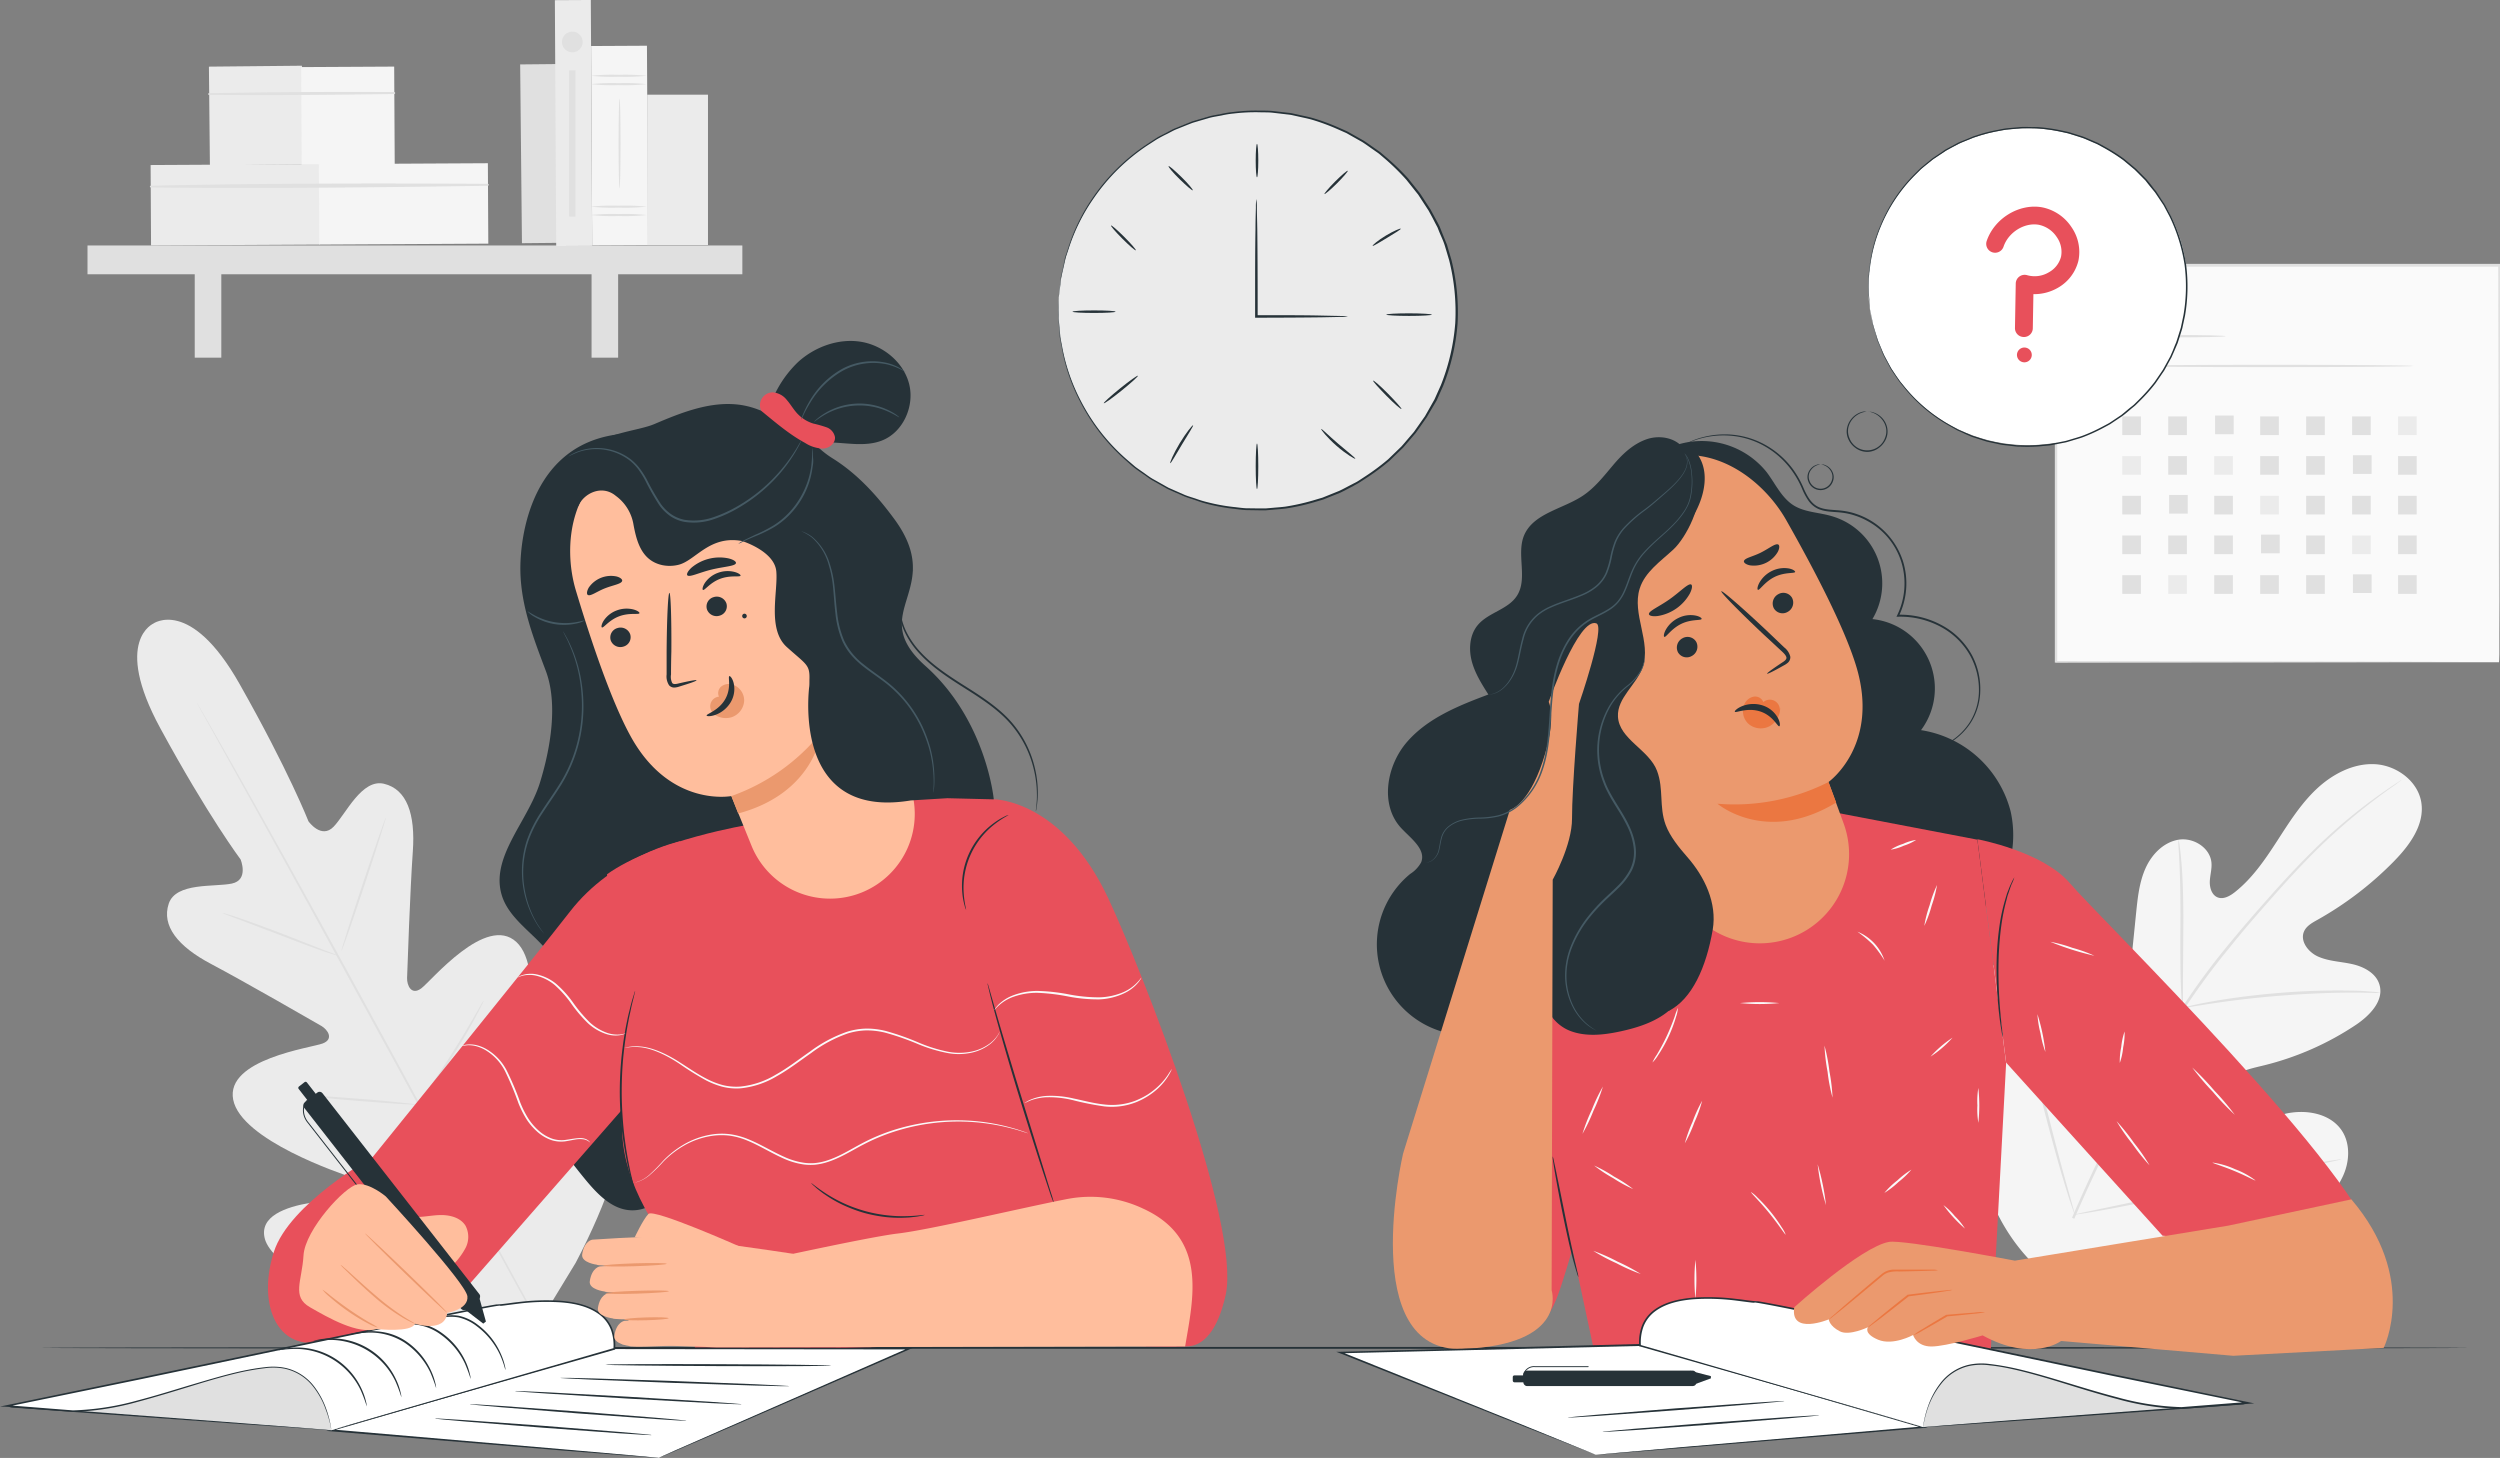 <?xml version="1.0" encoding="UTF-8"?> <svg xmlns="http://www.w3.org/2000/svg" viewBox="0 0 675.42 393.88"><rect x="0" y="0" width="675.42" height="393.88" fill="#808080" stroke="none"/> <defs> <style>.cls-1{fill:#f5f5f5;}.cls-2{fill:#e0e0e0;}.cls-3{fill:#fafafa;}.cls-4{fill:#ebebeb;}.cls-5{fill:#fff;}.cls-6{fill:#e8505b;}.cls-7{fill:#263238;}.cls-8{fill:#eb996e;}.cls-9{fill:#eb7741;}.cls-10{fill:#455a64;}.cls-11{fill:#ffbe9d;}</style> </defs> <g id="Слой_2" data-name="Слой 2"> <g id="Background_Complete" data-name="Background Complete"> <path class="cls-1" d="M551.8,343.73c-19.47-17-21.3-44.8-17.82-69.25.58-4.09.59-8.45,2.93-11.84s7.15-5.35,10.63-3.23c2.89,1.76,3.83,5.45,5.22,8.56a24.11,24.11,0,0,0,8.62,10.21c2.46,1.63,5.6,2.81,8.33,1.67,3.74-1.57,4.69-6.41,5.1-10.49l2.31-22.8c.42-4.07.85-8.23,2.54-12s4.87-7,8.86-7.69,8.55,2.09,8.94,6.17c.16,1.69-.37,3.38-.44,5.08s.52,3.66,2.08,4.31,3.33-.33,4.67-1.39c4.65-3.66,8.08-8.66,11.31-13.64s6.41-10.1,10.71-14.17,10-7.07,15.83-6.77,11.7,4.57,12.56,10.46-3.12,11.37-7.27,15.63a91.76,91.76,0,0,1-20.88,16c-1.38.77-2.88,1.61-3.54,3.06-1.18,2.62,1.11,5.6,3.69,6.78,2.93,1.34,6.26,1.38,9.4,2.1s6.43,2.48,7.3,5.62c1.22,4.34-2.73,8.33-6.46,10.82a78.52,78.52,0,0,1-24.5,10.83c-3.11.77-6.37,1.39-9,3.24s-4.49,5.35-3.34,8.38,4.8,4.35,8,4.1,6.2-1.64,9.31-2.45c5.83-1.51,13-.34,16.08,4.88,2,3.44,1.75,7.89.15,11.55s-4.37,6.67-7.27,9.41c-10.11,9.56-22.51,16.8-36,19.9s-25.65,3-38.05-3.08"></path> <path class="cls-2" d="M559.8,329a366,366,0,0,1,18.73-37.74l5.41-9.65c1.79-3.16,3.56-6.29,5.48-9.25a185.77,185.77,0,0,1,12-16.37c4.08-5,8.13-9.64,11.94-13.93s7.47-8.2,10.94-11.64a146,146,0,0,1,17.58-15c2.21-1.6,4-2.78,5.16-3.57l1.36-.89a2.43,2.43,0,0,1,.48-.27,3.53,3.53,0,0,1-.43.34l-1.33,1c-1.17.83-2.89,2-5.07,3.68a156,156,0,0,0-17.37,15.12c-3.44,3.45-7.05,7.39-10.85,11.69S606,251.44,602,256.46A184.07,184.07,0,0,0,590,272.79c-1.91,2.94-3.66,6-5.45,9.22s-3.58,6.39-5.41,9.64a375.49,375.49,0,0,0-18.74,37.64"></path> <path class="cls-2" d="M589.64,272.37a8.55,8.55,0,0,1-.21-1.78c-.09-1.15-.17-2.81-.24-4.87-.14-4.12-.14-9.82-.11-16.09s-.05-12-.25-16.07c-.1-2.05-.19-3.71-.27-4.86a8,8,0,0,1,0-1.8,8.33,8.33,0,0,1,.33,1.77c.17,1.14.34,2.8.51,4.85.33,4.12.5,9.82.47,16.1s-.08,11.81-.11,16.09v4.87A8.16,8.16,0,0,1,589.64,272.37Z"></path> <path class="cls-2" d="M643.08,268.23a11.64,11.64,0,0,1-2.12,0c-1.35,0-3.32-.08-5.74-.06-4.86,0-11.56.24-19,.82s-14,1.43-18.85,2.16c-2.4.35-4.34.69-5.68.91a10.34,10.34,0,0,1-2.1.28,11.8,11.8,0,0,1,2-.57c1.33-.31,3.26-.73,5.66-1.15,4.79-.88,11.47-1.79,18.87-2.39a189.79,189.79,0,0,1,19-.6c2.44,0,4.41.18,5.76.3A11.08,11.08,0,0,1,643.08,268.23Z"></path> <path class="cls-2" d="M560.54,328.13a3,3,0,0,1-.29-.68c-.18-.54-.41-1.19-.69-2-.59-1.73-1.38-4.26-2.32-7.4-1.88-6.27-4.21-15-6.64-24.71s-4.68-18.45-6.43-24.75c-.85-3.07-1.56-5.59-2.09-7.46l-.55-2a2.53,2.53,0,0,1-.15-.72,3,3,0,0,1,.29.68c.19.54.42,1.19.69,2,.59,1.73,1.39,4.26,2.33,7.4,1.88,6.27,4.2,15,6.64,24.71s4.67,18.45,6.42,24.75c.86,3.07,1.57,5.59,2.09,7.46.23.81.41,1.49.56,2A2.34,2.34,0,0,1,560.54,328.13Z"></path> <path class="cls-2" d="M632.58,313.2a4.07,4.07,0,0,1-.72.21l-2.1.46-7.71,1.61c-6.52,1.36-15.49,3.35-25.41,5.55s-18.92,4.12-25.46,5.35c-3.28.61-5.93,1.08-7.77,1.37l-2.12.32a2.37,2.37,0,0,1-.75.06,2.68,2.68,0,0,1,.73-.21l2.09-.46,7.71-1.61c6.52-1.36,15.5-3.35,25.41-5.56s18.92-4.11,25.46-5.34c3.28-.62,5.93-1.09,7.77-1.37l2.12-.32A2.37,2.37,0,0,1,632.58,313.2Z"></path> <rect class="cls-3" x="555.41" y="71.79" width="119.74" height="107.13"></rect> <path class="cls-2" d="M675.15,178.92s0-.68,0-2,0-3.23,0-5.74c0-5,0-12.38-.07-21.74,0-18.72-.08-45.47-.14-77.66l.27.27-119.73,0h0l.32-.32c0,39,0,75.65,0,107.13l-.28-.28,86.6.14,24.43.08,6.47,0,1.67,0h.57l-.54,0H673l-6.41,0-24.37.07-86.78.14h-.29v-.28c0-31.48,0-68.15,0-107.13v-.32h.33l119.73,0h.27v.27c-.06,32.26-.1,59.07-.14,77.83,0,9.34,0,16.67-.07,21.68,0,2.49,0,4.39,0,5.69S675.15,178.92,675.15,178.92Z"></path> <path class="cls-2" d="M601.32,90.83c0,.17-6.3.32-14.08.32s-14.07-.15-14.07-.32,6.3-.32,14.07-.32S601.32,90.65,601.32,90.83Z"></path> <path class="cls-2" d="M652.06,98.87c0,.18-17.32.32-38.67.32s-38.68-.14-38.68-.32,17.32-.32,38.68-.32S652.06,98.69,652.06,98.87Z"></path> <rect class="cls-2" x="573.37" y="112.5" width="5.04" height="5.04"></rect> <rect class="cls-2" x="585.79" y="112.5" width="5.04" height="5.04"></rect> <rect class="cls-2" x="598.44" y="112.27" width="5.04" height="5.04"></rect> <rect class="cls-2" x="610.63" y="112.5" width="5.04" height="5.04"></rect> <rect class="cls-2" x="623.05" y="112.5" width="5.04" height="5.04"></rect> <rect class="cls-2" x="635.46" y="112.5" width="5.04" height="5.04"></rect> <rect class="cls-4" x="647.88" y="112.5" width="5.04" height="5.04"></rect> <rect class="cls-4" x="573.37" y="123.22" width="5.04" height="5.04"></rect> <rect class="cls-2" x="585.79" y="123.22" width="5.04" height="5.04"></rect> <rect class="cls-4" x="598.21" y="123.22" width="5.04" height="5.04"></rect> <rect class="cls-2" x="610.63" y="123.22" width="5.04" height="5.04"></rect> <rect class="cls-2" x="623.05" y="123.22" width="5.04" height="5.04"></rect> <rect class="cls-2" x="635.69" y="122.99" width="5.04" height="5.05"></rect> <rect class="cls-2" x="647.88" y="123.22" width="5.04" height="5.04"></rect> <rect class="cls-2" x="573.37" y="133.95" width="5.04" height="5.04"></rect> <rect class="cls-2" x="586.02" y="133.72" width="5.04" height="5.04"></rect> <rect class="cls-2" x="598.21" y="133.95" width="5.04" height="5.04"></rect> <rect class="cls-4" x="610.63" y="133.95" width="5.04" height="5.04"></rect> <rect class="cls-2" x="623.05" y="133.95" width="5.04" height="5.04"></rect> <rect class="cls-2" x="635.46" y="133.95" width="5.04" height="5.04"></rect> <rect class="cls-2" x="647.88" y="133.95" width="5.04" height="5.04"></rect> <rect class="cls-2" x="573.37" y="144.67" width="5.04" height="5.05"></rect> <rect class="cls-2" x="585.79" y="144.67" width="5.04" height="5.05"></rect> <rect class="cls-2" x="598.21" y="144.67" width="5.04" height="5.05"></rect> <rect class="cls-2" x="610.86" y="144.44" width="5.04" height="5.04"></rect> <rect class="cls-2" x="623.05" y="144.67" width="5.04" height="5.05"></rect> <rect class="cls-4" x="635.46" y="144.67" width="5.04" height="5.05"></rect> <rect class="cls-2" x="647.88" y="144.67" width="5.04" height="5.05"></rect> <rect class="cls-2" x="573.37" y="155.4" width="5.04" height="5.04"></rect> <rect class="cls-4" x="585.79" y="155.4" width="5.04" height="5.04"></rect> <rect class="cls-2" x="598.21" y="155.4" width="5.04" height="5.04"></rect> <rect class="cls-2" x="610.63" y="155.4" width="5.04" height="5.04"></rect> <rect class="cls-2" x="623.05" y="155.4" width="5.04" height="5.04"></rect> <rect class="cls-2" x="635.69" y="155.17" width="5.04" height="5.04"></rect> <rect class="cls-2" x="647.88" y="155.4" width="5.04" height="5.04"></rect> <path class="cls-4" d="M41.57,168.4s-11.2,4.53,1.72,28.31S65,232.19,65,232.19s2.32,5.53-2.36,6.52-15.1-.39-17.05,5.42c-2,6,2.47,11.56,11.4,16.28s28.11,15.76,29.84,16.77,3.44,3.55.36,4.73S60.88,286.14,63,297.09s29.13,20,32.07,21,3.66,2.26,3.47,3.87-8.11,1.88-14.69,3-14,3.6-12.27,9.82,18,18.94,56.56,21.72l18,.11,9.38-15.42C173.54,307,171.3,286.52,167,281.76s-10.38.23-14.82,5.21-8.87,11.55-10.33,10.87-2.11-1.94-1.44-5,7.27-30.78-.91-38.35-23,10.55-25.69,12.54-3.89-.84-3.83-2.81.83-24.12,1.55-34.19-1.6-16.8-7.79-18.28c-6-1.42-10.29,8.15-13.61,11.6s-6.79-1.45-6.79-1.45S78,208.24,64.68,184.71s-23.33-16.2-23.33-16.2"></path> <path class="cls-2" d="M147.14,360.88c-9.74-17.33-26.52-48.4-41.07-75s-27.73-50.67-37.37-68L57.26,197.27l-3.11-5.59-.8-1.46c-.17-.33-.25-.51-.25-.51s.11.16.3.48.49.82.85,1.43l3.2,5.54c2.77,4.82,6.73,11.81,11.6,20.48,9.73,17.32,23,41.36,37.51,68s31.28,57.71,40.92,75.08"></path> <path class="cls-2" d="M60.11,246.66a5.9,5.9,0,0,1,1.26.31c.8.24,2,.61,3.37,1.09,2.83.95,6.7,2.37,11,4l10.86,4.25,3.3,1.26a5.58,5.58,0,0,1,1.19.52,6.8,6.8,0,0,1-1.26-.31c-.8-.24-2-.61-3.37-1.1-2.82-1-6.67-2.46-10.92-4.1L64.6,248.43l-3.3-1.25A5.58,5.58,0,0,1,60.11,246.66Z"></path> <path class="cls-2" d="M92.24,256.93c-.15-.05,2.43-8.17,5.75-18.13s6.14-18,6.28-18S101.84,229,98.52,239,92.39,257,92.24,256.93Z"></path> <path class="cls-2" d="M112.73,298.79a5.69,5.69,0,0,1,.7-1.13l2-3c1.73-2.5,4.11-6,6.58-9.9s4.62-7.55,6.14-10.19c.72-1.24,1.32-2.29,1.8-3.13a6.21,6.21,0,0,1,.72-1.11,6,6,0,0,1-.53,1.21c-.37.77-.93,1.87-1.65,3.22-1.43,2.69-3.51,6.36-6,10.3s-4.92,7.38-6.73,9.83c-.92,1.22-1.67,2.2-2.2,2.87A6.9,6.9,0,0,1,112.73,298.79Z"></path> <path class="cls-2" d="M81.63,295.9a5,5,0,0,1,1.22,0l3.33.17c2.81.18,6.69.46,11,.8s8.15.68,11,1l3.31.35a5,5,0,0,1,1.21.21,5,5,0,0,1-1.22,0l-3.33-.18c-2.81-.17-6.69-.45-11-.79s-8.16-.69-11-1l-3.31-.36A5.38,5.38,0,0,1,81.63,295.9Z"></path> <path class="cls-2" d="M95,335.15a7.9,7.9,0,0,1,1.57,0l4.27.21c3.6.21,8.58.53,14.07.91s10.47.77,14.06,1.07l4.26.39a8.89,8.89,0,0,1,1.56.22,8,8,0,0,1-1.57,0l-4.27-.21c-3.61-.21-8.58-.52-14.08-.91s-10.46-.77-14.06-1.07l-4.25-.39A8.89,8.89,0,0,1,95,335.15Z"></path> <path class="cls-2" d="M133.87,337.62a9.71,9.71,0,0,1,.86-1.45c.63-1,1.46-2.3,2.46-3.86,2.08-3.26,4.94-7.77,7.95-12.83s5.63-9.72,7.49-13.11l2.22-4a8,8,0,0,1,.87-1.44,10.45,10.45,0,0,1-.68,1.54c-.47,1-1.17,2.38-2.06,4.09-1.78,3.43-4.34,8.13-7.36,13.2s-5.93,9.56-8.1,12.77c-1.08,1.6-2,2.88-2.61,3.76A9.75,9.75,0,0,1,133.87,337.62Z"></path> <rect class="cls-2" x="140.57" y="18.03" width="9.71" height="48.3" transform="matrix(1, -0.01, 0.01, 1, -0.22, 0.78)"></rect> <rect class="cls-4" x="56.43" y="18.2" width="25.13" height="26.66" transform="matrix(1, -0.01, 0.01, 1, -0.17, 0.37)"></rect> <rect class="cls-1" x="81.44" y="18.07" width="25.13" height="26.66" transform="translate(-0.17 0.5) rotate(-0.31)"></rect> <path class="cls-2" d="M56.4,25.63c16.7.14,33.45,0,50.15-.23a.27.27,0,0,0,0-.53q-25-.14-50.14.31a.23.23,0,0,0,0,.45Z"></path> <rect class="cls-4" x="40.75" y="44.47" width="45.67" height="21.73" transform="translate(-0.3 0.34) rotate(-0.31)"></rect> <rect class="cls-1" x="86.19" y="44.23" width="45.67" height="21.73" transform="translate(-0.29 0.58) rotate(-0.31)"></rect> <path class="cls-2" d="M40.72,50.64c30.34.34,60.78,0,91.11-.45a.27.27,0,0,0,0-.53c-30.34-.16-60.78-.15-91.11.52a.23.23,0,0,0,0,.46Z"></path> <rect class="cls-2" x="23.64" y="66.32" width="176.92" height="7.78"></rect> <rect class="cls-2" x="52.61" y="70.07" width="7.18" height="26.56"></rect> <rect class="cls-2" x="159.82" y="70.07" width="7.18" height="26.56"></rect> <rect class="cls-4" x="150.09" y="0.03" width="9.71" height="66.42" transform="translate(-0.18 0.83) rotate(-0.31)"></rect> <rect class="cls-1" x="159.85" y="12.4" width="15.08" height="53.83" transform="translate(-0.21 0.9) rotate(-0.31)"></rect> <path class="cls-2" d="M174.68,22.73a52.65,52.65,0,0,1-7.54.27,52.77,52.77,0,0,1-7.54-.27,55.64,55.64,0,0,1,7.54-.26A55.51,55.51,0,0,1,174.68,22.73Z"></path> <path class="cls-2" d="M174.68,20.47a53.63,53.63,0,0,1-7.54.26,53.75,53.75,0,0,1-7.54-.26,55.64,55.64,0,0,1,7.54-.26A55.51,55.51,0,0,1,174.68,20.47Z"></path> <path class="cls-2" d="M174.68,58.09a52.65,52.65,0,0,1-7.54.27,52.77,52.77,0,0,1-7.54-.27,55.64,55.64,0,0,1,7.54-.26A55.51,55.51,0,0,1,174.68,58.09Z"></path> <path class="cls-2" d="M174.68,55.83a53.63,53.63,0,0,1-7.54.26,53.75,53.75,0,0,1-7.54-.26,55.64,55.64,0,0,1,7.54-.26A55.51,55.51,0,0,1,174.68,55.83Z"></path> <path class="cls-2" d="M167.39,50.9c-.15,0-.27-5.43-.27-12.13s.12-12.13.27-12.13.26,5.43.26,12.13S167.53,50.9,167.39,50.9Z"></path> <rect class="cls-4" x="174.85" y="25.58" width="16.42" height="40.63"></rect> <path class="cls-2" d="M157.41,11.34a2.79,2.79,0,1,1-2.79-2.79A2.79,2.79,0,0,1,157.41,11.34Z"></path> <rect class="cls-2" x="153.76" y="19.01" width="1.72" height="39.51"></rect> </g> <g id="Speech_Bubble" data-name="Speech Bubble"> <ellipse class="cls-5" cx="547.88" cy="77.46" rx="43.13" ry="42.81"></ellipse> <path class="cls-6" d="M545.7,90.8a2.39,2.39,0,0,1-1.32-2.19l.21-12a2.4,2.4,0,0,1,3.09-2.26,7.45,7.45,0,0,0,5.88-.8,6.74,6.74,0,0,0,3.27-4.21,6.88,6.88,0,0,0-1.13-5.25,7.68,7.68,0,0,0-4.89-3.36c-3.84-.68-8.2,2-9.52,5.92a2.4,2.4,0,1,1-4.55-1.54C538.81,59,545.5,54.93,551.65,56a12.41,12.41,0,0,1,8.05,5.44,11.74,11.74,0,0,1,1.82,9A11.57,11.57,0,0,1,556,77.74a12.76,12.76,0,0,1-6.64,1.73l-.16,9.22a2.39,2.39,0,0,1-2.44,2.36A2.53,2.53,0,0,1,545.7,90.8Z"></path> <path class="cls-6" d="M548.92,95.89a2,2,0,1,1-2-2A2,2,0,0,1,548.92,95.89Z"></path> <path class="cls-7" d="M504.66,111.18s.47,0,1.25.31a5.69,5.69,0,0,1,2.71,2.05,5.25,5.25,0,0,1,.94,2.16,4.79,4.79,0,0,1-.3,2.64,5.13,5.13,0,0,1-9.61,0,4.8,4.8,0,0,1-.32-2.64,5.5,5.5,0,0,1,.92-2.16A5.69,5.69,0,0,1,503,111.5c.78-.27,1.25-.27,1.24-.32a1.37,1.37,0,0,0-.33,0,2.17,2.17,0,0,0-.41,0,3.57,3.57,0,0,0-.55.13A5.62,5.62,0,0,0,500,113.4a5.51,5.51,0,0,0-1,2.27,4.94,4.94,0,0,0,.3,2.84,5.82,5.82,0,0,0,1.95,2.48,5.43,5.43,0,0,0,3.21,1.1,5.3,5.3,0,0,0,3.19-1.12,5.89,5.89,0,0,0,1.94-2.49,5,5,0,0,0,.28-2.84,5.46,5.46,0,0,0-1-2.27,5.6,5.6,0,0,0-2.9-2,3.35,3.35,0,0,0-.54-.12,2.38,2.38,0,0,0-.41,0A1.8,1.8,0,0,0,504.66,111.18Z"></path> <path class="cls-7" d="M492,125.47s.29,0,.77.22a3.59,3.59,0,0,1,1.68,1.3,3,3,0,0,1,.38,3,3.16,3.16,0,0,1-5.92,0,3,3,0,0,1,.35-3,3.62,3.62,0,0,1,1.67-1.3c.49-.18.78-.19.78-.23a1.62,1.62,0,0,0-.82.08,3.46,3.46,0,0,0-1.85,1.29,3.36,3.36,0,0,0-.66,1.44,3.16,3.16,0,0,0,.19,1.83,3.51,3.51,0,0,0,6.6,0,3.15,3.15,0,0,0,.17-1.83,3.62,3.62,0,0,0-2.52-2.72A1.67,1.67,0,0,0,492,125.47Z"></path> <path class="cls-7" d="M505.19,83.49s0-.24,0-.7-.1-1.15-.17-2q-.06-.68-.12-1.5c0-.56,0-1.17,0-1.82s0-1.37,0-2.13a7.85,7.85,0,0,1,.09-1.16c0-.4.09-.82.14-1.24a41.21,41.21,0,0,1,3.11-12,43,43,0,0,1,9.1-13.58L519,45.7c.59-.51,1.21-1,1.83-1.5l.93-.76a7.69,7.69,0,0,1,1-.73l2.06-1.37c.34-.23.69-.47,1-.69l1.12-.6,2.27-1.21c.77-.38,1.59-.67,2.4-1l1.23-.51c.2-.08.41-.17.62-.24l.64-.2a40.86,40.86,0,0,1,5.28-1.38c.91-.16,1.82-.38,2.75-.49l2.83-.26c.48,0,.95-.1,1.43-.1h1.45c1,0,1.94,0,2.92.06a46.21,46.21,0,0,1,5.89.86l1.48.32c.25.06.5.1.74.17l.73.23,2.93.93c1,.36,1.9.81,2.87,1.21.47.22,1,.39,1.42.64l1.39.76a49.69,49.69,0,0,1,5.39,3.41l2.49,2.07.62.52.58.58,1.16,1.16,1.16,1.17,1,1.28,1.05,1.28.53.65c.16.22.31.46.47.69l1.86,2.78,1.59,3a45.71,45.71,0,0,1,4.08,13.08,45.52,45.52,0,0,1-.3,13.7c-.23,1.1-.47,2.21-.7,3.3l-1,3.2-.26.79-.33.77L587,94.77l-.66,1.51-.79,1.45-.79,1.43-.4.72-.45.67-1.83,2.68a48.47,48.47,0,0,1-4.23,4.77l-1.12,1.11c-.37.38-.8.68-1.2,1-.81.65-1.59,1.34-2.42,2l-2.55,1.71-.64.42c-.21.13-.44.25-.66.37l-1.34.71a44.63,44.63,0,0,1-5.43,2.46c-.92.33-1.86.58-2.79.87l-1.38.41c-.46.13-.94.2-1.41.3l-2.79.54c-.92.14-1.86.18-2.78.28a38.33,38.33,0,0,1-5.45.13h-.67c-.23,0-.45,0-.67-.07l-1.32-.15c-.87-.11-1.74-.16-2.59-.31l-2.51-.54-1.24-.26-1.2-.38-2.35-.74a7.47,7.47,0,0,1-1.14-.44l-1.1-.47c-.73-.32-1.47-.61-2.17-.94l-2-1.11a42.81,42.81,0,0,1-12.5-10.54c-.38-.47-.77-.92-1.13-1.38l-1-1.43-.92-1.38c-.15-.22-.31-.44-.44-.67l-.38-.69-1.41-2.63c-.42-.84-.73-1.69-1.07-2.48q-.24-.58-.48-1.14a8.63,8.63,0,0,1-.4-1.1l-.62-2c-.19-.63-.38-1.21-.52-1.75s-.2-1-.29-1.47c-.18-.88-.32-1.55-.41-2s-.15-.68-.15-.68,0,.23.11.69.21,1.13.37,2c.08.45.17.94.28,1.49s.32,1.12.5,1.75.38,1.31.6,2a7,7,0,0,0,.39,1.11c.16.37.31.76.48,1.15.33.79.63,1.65,1.06,2.5s.91,1.72,1.4,2.64l.37.7c.13.23.29.45.44.68l.92,1.38,1,1.44c.36.47.74.93,1.12,1.4a42.84,42.84,0,0,0,12.54,10.64l2,1.13c.71.33,1.45.63,2.18,1l1.11.48a7.89,7.89,0,0,0,1.14.44l2.37.76,1.21.38,1.24.27,2.53.54c.86.16,1.74.21,2.62.33l1.33.15.67.07h.67a39,39,0,0,0,5.5-.12c.93-.1,1.87-.14,2.81-.28l2.81-.54c.47-.1.95-.16,1.41-.29l1.4-.42c.93-.29,1.89-.54,2.82-.87a46.83,46.83,0,0,0,5.47-2.47l1.35-.72.67-.37.64-.43,2.58-1.72c.84-.61,1.63-1.31,2.45-2,.4-.35.83-.65,1.2-1l1.13-1.12a45.89,45.89,0,0,0,4.28-4.81c.61-.89,1.23-1.79,1.84-2.7l.47-.68.4-.72.79-1.45.8-1.45.67-1.53.66-1.54.33-.78.26-.8c.34-1.07.69-2.14,1-3.22l.72-3.34a46.37,46.37,0,0,0,.3-13.83,46.39,46.39,0,0,0-4.12-13.19l-1.61-3L583,52.41l-.47-.7-.54-.65L581,49.76l-1.06-1.28-1.17-1.18-1.17-1.17c-.19-.2-.38-.4-.58-.58l-.64-.53-2.51-2.09a48.08,48.08,0,0,0-5.44-3.43l-1.4-.77c-.46-.25-1-.43-1.44-.65-1-.4-1.92-.85-2.89-1.21l-3-.94L559,35.7c-.25-.07-.5-.11-.75-.17l-1.49-.32a47.13,47.13,0,0,0-6-.86c-1-.06-2,0-2.94-.05l-1.46,0c-.48,0-1,.08-1.44.11l-2.86.26c-.93.12-1.85.34-2.77.51a38.83,38.83,0,0,0-5.32,1.4l-.64.19c-.22.08-.42.17-.63.26l-1.23.51c-.81.35-1.65.65-2.42,1l-2.28,1.23-1.13.6c-.36.22-.7.47-1,.7l-2.07,1.38a8.86,8.86,0,0,0-1,.74l-.94.77c-.61.51-1.24,1-1.83,1.52l-1.65,1.64a42.88,42.88,0,0,0-9.1,13.7,40.41,40.41,0,0,0-3.06,12c-.05.43-.1.84-.14,1.25a7.81,7.81,0,0,0-.07,1.17c0,.76,0,1.47,0,2.13s0,1.26,0,1.82.1,1,.14,1.5c.09.89.16,1.57.2,2S505.19,83.49,505.19,83.49Z"></path> </g> <g id="Desk"> <path class="cls-7" d="M667.34,364.15c0,.15-147,.26-328.39.26s-328.42-.11-328.42-.26,147-.26,328.42-.26S667.34,364,667.34,364.15Z"></path> </g> <g id="Character_2" data-name="Character 2"> <path class="cls-7" d="M543.22,219.26a29.72,29.72,0,0,0-24.22-22,18.84,18.84,0,0,0-13.13-30,18.9,18.9,0,0,0-11.12-27.85c-3.41-1-7.18-1-10.18-2.88-3.29-2.07-4.94-5.89-7.3-9a22.49,22.49,0,0,0-26.69-6.42L442.51,138q12.67,40.77,25.33,81.55c2.61,8.39,5.37,17.07,11.24,23.62,6.43,7.17,16,11,25.55,12.11,9.29,1.13,19.21-.18,26.9-5.51A29.74,29.74,0,0,0,543.22,219.26Z"></path> <path class="cls-7" d="M517.92,202.77a17.35,17.35,0,0,0,4.47-.5,16.88,16.88,0,0,0,4.85-2.16,17.07,17.07,0,0,0,4.94-5,16.24,16.24,0,0,0,2.46-8.2,19.32,19.32,0,0,0-2.29-9.66,19.74,19.74,0,0,0-7.84-7.8,23,23,0,0,0-11.73-2.83h-.42l.19-.38a19.73,19.73,0,0,0,1.16-14.29,19,19,0,0,0-9.16-11.18,18.35,18.35,0,0,0-3.25-1.43,17.49,17.49,0,0,0-3.4-.8c-2.25-.33-4.65-.11-6.79-1.11a6.63,6.63,0,0,1-2.56-2.21,17.77,17.77,0,0,1-1.56-2.86A24.8,24.8,0,0,0,484,127a23.19,23.19,0,0,0-8.27-7,22.19,22.19,0,0,0-8.67-2.32,23.38,23.38,0,0,0-10.88,1.94c-.46.19-.79.37-1,.47a1.82,1.82,0,0,1-.35.15l.33-.19c.22-.12.55-.32,1-.52a20.75,20.75,0,0,1,4.1-1.47,23.76,23.76,0,0,1,6.85-.68,22.61,22.61,0,0,1,8.82,2.29,23.49,23.49,0,0,1,8.45,7.07,26.11,26.11,0,0,1,3,5.39c.86,1.87,1.91,3.92,3.9,4.83s4.33.72,6.66,1.05a17.83,17.83,0,0,1,3.49.81,19.95,19.95,0,0,1,12.74,12.94A20.18,20.18,0,0,1,513,166.45l-.24-.37a23.35,23.35,0,0,1,12,2.92,20,20,0,0,1,8,8A19.53,19.53,0,0,1,535,186.9a16.44,16.44,0,0,1-2.57,8.36,17.34,17.34,0,0,1-5.08,5.07,16.42,16.42,0,0,1-4.94,2.11,13.93,13.93,0,0,1-3.36.4l-.87,0Z"></path> <path class="cls-6" d="M416.28,357.55c3-2.84,4.44-6.91,5.71-10.84a334.47,334.47,0,0,0,9.43-36.22l-12-28Z"></path> <polygon class="cls-6" points="534.22 226.85 492.84 218.94 415.84 242.47 417.41 302.8 430.66 364.93 537.84 364.93 541.99 287.21 534.22 226.85"></polygon> <path class="cls-6" d="M534.22,226.73s17.74,3.27,25.1,12,79.54,79.13,82.93,99.47l-58-4.35L542,287.09Z"></path> <path class="cls-7" d="M541.12,280.34a12.16,12.16,0,0,1-.36-1.69c-.19-1.1-.44-2.7-.66-4.68a105.85,105.85,0,0,1-.64-15.56,79.94,79.94,0,0,1,.78-8.56,48.61,48.61,0,0,1,1.51-6.85c.14-.48.28-.93.41-1.37s.31-.81.45-1.19a17.3,17.3,0,0,1,.79-1.87,10.12,10.12,0,0,1,.81-1.53,11.51,11.51,0,0,1-.62,1.61c-.24.5-.45,1.15-.71,1.89-.12.38-.26.78-.41,1.2s-.24.88-.37,1.36a54.61,54.61,0,0,0-1.39,6.82c-.36,2.6-.6,5.48-.73,8.51a124.87,124.87,0,0,0,.49,15.5c.17,2,.37,3.58.49,4.69A9.89,9.89,0,0,1,541.12,280.34Z"></path> <path class="cls-7" d="M419.49,312.41a7,7,0,0,1,.33,1.27c.2.93.45,2.1.74,3.5.63,3.06,1.45,7.1,2.35,11.56s1.8,8.59,2.46,11.53c.33,1.39.6,2.56.82,3.48a6.82,6.82,0,0,1,.26,1.29,5.71,5.71,0,0,1-.46-1.24c-.26-.8-.6-2-1-3.44-.77-2.93-1.69-7-2.62-11.52s-1.68-8.62-2.2-11.59c-.26-1.49-.45-2.7-.58-3.53A5.81,5.81,0,0,1,419.49,312.41Z"></path> <path class="cls-3" d="M495.09,296.55a45.84,45.84,0,0,1-1.34-7,49.2,49.2,0,0,1-.83-7.06,48.94,48.94,0,0,1,1.34,7A49,49,0,0,1,495.09,296.55Z"></path> <path class="cls-3" d="M455.19,308.88a38,38,0,0,1,2.1-5.84,36.74,36.74,0,0,1,2.58-5.65,35.63,35.63,0,0,1-2.1,5.84A37.31,37.31,0,0,1,455.19,308.88Z"></path> <path class="cls-3" d="M482.43,333.56c-.13.09-1.92-2.72-4.5-5.89s-5-5.48-4.86-5.6a8.33,8.33,0,0,1,1.68,1.4,43.45,43.45,0,0,1,3.58,3.88,42.2,42.2,0,0,1,3.07,4.28A8.29,8.29,0,0,1,482.43,333.56Z"></path> <path class="cls-3" d="M516.4,316a23.62,23.62,0,0,1-3.49,3.34,22.71,22.71,0,0,1-3.82,2.95,21.88,21.88,0,0,1,3.48-3.35A22.77,22.77,0,0,1,516.4,316Z"></path> <path class="cls-3" d="M443.28,344.19a48.27,48.27,0,0,1-6.53-2.89,50,50,0,0,1-6.3-3.36,48.89,48.89,0,0,1,6.53,2.89A51.59,51.59,0,0,1,443.28,344.19Z"></path> <path class="cls-3" d="M527.52,280.34a29.12,29.12,0,0,1-5.95,5.12,29.84,29.84,0,0,1,5.95-5.12Z"></path> <path class="cls-3" d="M519.88,250.15a31.85,31.85,0,0,1,1.45-5.61,32.73,32.73,0,0,1,2-5.46,33.87,33.87,0,0,1-1.46,5.61A32.22,32.22,0,0,1,519.88,250.15Z"></path> <path class="cls-3" d="M480.73,271a54.56,54.56,0,0,1-10.64,0,54.56,54.56,0,0,1,10.64,0Z"></path> <path class="cls-3" d="M427.53,306.33a45.53,45.53,0,0,1,2.52-6.49,46.41,46.41,0,0,1,3-6.28,46.93,46.93,0,0,1-2.53,6.49A48.71,48.71,0,0,1,427.53,306.33Z"></path> <path class="cls-3" d="M552.6,284.21a27.17,27.17,0,0,1-1.33-5.06,26.72,26.72,0,0,1-.82-5.15,52.3,52.3,0,0,1,2.15,10.21Z"></path> <path class="cls-3" d="M565.85,258.22a75.14,75.14,0,0,1-11.93-3.78,37.79,37.79,0,0,1,6,1.64A36.94,36.94,0,0,1,565.85,258.22Z"></path> <path class="cls-3" d="M572.7,287.18a18.62,18.62,0,0,1,.39-4.29,17.63,17.63,0,0,1,.91-4.22,18.69,18.69,0,0,1-.39,4.3A17.47,17.47,0,0,1,572.7,287.18Z"></path> <path class="cls-3" d="M603.77,301.18a72,72,0,0,1-5.94-6.21,68.91,68.91,0,0,1-5.55-6.56,75.77,75.77,0,0,1,5.94,6.21A70.77,70.77,0,0,1,603.77,301.18Z"></path> <path class="cls-3" d="M580.74,314.84a55.79,55.79,0,0,1-4.66-5.81,51.41,51.41,0,0,1-4.25-6.13,55.32,55.32,0,0,1,4.66,5.82A50.88,50.88,0,0,1,580.74,314.84Z"></path> <path class="cls-3" d="M609.36,318.92c-.08.13-2.54-1.25-5.74-2.57s-5.92-2.11-5.88-2.26a21.21,21.21,0,0,1,6.08,1.78A20.87,20.87,0,0,1,609.36,318.92Z"></path> <path class="cls-3" d="M458.05,350.91a53.64,53.64,0,0,1,0-10.55,53.64,53.64,0,0,1,0,10.55Z"></path> <path class="cls-3" d="M530.86,331.91a35.8,35.8,0,0,1-5.8-6.33,17.93,17.93,0,0,1,3.09,3A18.22,18.22,0,0,1,530.86,331.91Z"></path> <path class="cls-3" d="M534.5,303.42a21,21,0,0,1-.27-4.75,21.87,21.87,0,0,1,.25-4.75,43.52,43.52,0,0,1,0,9.5Z"></path> <path class="cls-3" d="M493.33,325.6a60.42,60.42,0,0,1-2.26-11.05,62.25,62.25,0,0,1,2.26,11.05Z"></path> <path class="cls-3" d="M441.23,321.25a37.52,37.52,0,0,1-5.4-2.95,38.1,38.1,0,0,1-5.14-3.4,36.72,36.72,0,0,1,5.41,3A35.79,35.79,0,0,1,441.23,321.25Z"></path> <path class="cls-3" d="M453.32,272.3a9,9,0,0,1-.49,2.36,37.77,37.77,0,0,1-4.91,10.5,9.19,9.19,0,0,1-1.49,1.89,12.83,12.83,0,0,1,1.18-2.09c.75-1.27,1.74-3,2.7-5.08s1.68-3.94,2.17-5.34A14.8,14.8,0,0,1,453.32,272.3Z"></path> <path class="cls-3" d="M509.22,259.63A33.89,33.89,0,0,0,506,255.2a34.32,34.32,0,0,0-4.19-3.49,12.73,12.73,0,0,1,7.37,7.92Z"></path> <path class="cls-3" d="M517.67,226.92a13.48,13.48,0,0,1-3.33,1.56,12.81,12.81,0,0,1-3.53,1.07,13.44,13.44,0,0,1,3.34-1.56A12.7,12.7,0,0,1,517.67,226.92Z"></path> <path class="cls-8" d="M494,211.28s14-9.95,7.47-31.35c-3.24-10.65-11.63-26.61-18.91-39.45-6.56-11.55-21.66-22.73-37.52-14.95,0,0-35.88,14.35-24.62,41.65l33.05,73.47A24.1,24.1,0,0,0,484,253.29h0a24.09,24.09,0,0,0,14.11-30.77Z"></path> <path class="cls-7" d="M484.17,161.54a2.84,2.84,0,0,1-1.2,3.77,2.71,2.71,0,0,1-3.75-1,2.85,2.85,0,0,1,1.2-3.77A2.72,2.72,0,0,1,484.17,161.54Z"></path> <path class="cls-7" d="M485,154.51c-.15.49-2.78,0-5.52,1.34s-4.08,3.69-4.54,3.5c-.22-.08-.19-.83.38-1.9a7.75,7.75,0,0,1,3.43-3.21,7.51,7.51,0,0,1,4.6-.65C484.46,153.82,485,154.28,485,154.51Z"></path> <path class="cls-7" d="M458.29,173.46a2.83,2.83,0,0,1-1.21,3.76,2.72,2.72,0,0,1-3.75-1,2.84,2.84,0,0,1,1.21-3.77A2.71,2.71,0,0,1,458.29,173.46Z"></path> <path class="cls-7" d="M459.72,167.22c-.16.48-2.79,0-5.52,1.34s-4.09,3.69-4.55,3.5c-.21-.08-.19-.83.38-1.9a7.73,7.73,0,0,1,3.44-3.21,7.33,7.33,0,0,1,4.59-.65C459.22,166.53,459.8,167,459.72,167.22Z"></path> <path class="cls-7" d="M477.42,182c-.09-.15,1.47-1.28,4.06-3,.67-.41,1.26-.87,1.15-1.41s-.75-1.19-1.48-1.84l-4.67-4.33c-6.57-6.19-11.69-11.42-11.44-11.68s5.78,4.54,12.35,10.73l4.6,4.4a4.52,4.52,0,0,1,1.7,2.57,2,2,0,0,1-.65,1.59,5.34,5.34,0,0,1-1.11.74C479.22,181.31,477.5,182.16,477.42,182Z"></path> <path class="cls-9" d="M494,211.28A56.25,56.25,0,0,1,464,217.14s13.1,11.22,32.08-.32Z"></path> <path class="cls-9" d="M480.83,192a2.69,2.69,0,0,0-4.43-2.32,2.4,2.4,0,0,0-2.53-1.48A3.46,3.46,0,0,0,471.4,190a4.68,4.68,0,0,0,1,5.58,5.12,5.12,0,0,0,5.72.6,5.65,5.65,0,0,0,2.82-5.09"></path> <path class="cls-7" d="M480.72,196.21c-.45.21-1.68-2.86-5.18-4s-6.65.5-6.84.08c-.12-.17.49-.88,1.86-1.47a8.2,8.2,0,0,1,5.64-.24,7.19,7.19,0,0,1,4.15,3.43C481,195.25,480.93,196.15,480.72,196.21Z"></path> <path class="cls-7" d="M445.49,165.94c-.14-.87,2.72-2,5.65-4.09s5-4.35,5.77-3.93c.35.21.29,1.13-.35,2.4a12.1,12.1,0,0,1-8.7,6.11C446.45,166.6,445.56,166.35,445.49,165.94Z"></path> <path class="cls-7" d="M471.15,151.62c.15-.87,2.34-1.2,4.6-2.34s3.92-2.57,4.69-2.16c.36.21.38,1-.15,2a7.46,7.46,0,0,1-7.49,3.62C471.68,152.52,471.09,152,471.15,151.62Z"></path> <path class="cls-7" d="M451.65,237.64c-1.4-2.34-3-4.69-3.36-7.39s.44-5.41.32-8.12c-.3-6.83-6.3-11.78-11.37-16.37s-10-11.29-7.6-17.69c2.35-6.17,10.58-8.68,12.59-15,1.64-5.16-1.58-10.87-.14-16.09,1.64-5.93,8.37-8.67,12.39-13.33,5-5.78,8.55-15.08,3.94-21.16l-3.23-.83c-2-3.32-6.62-4.26-10.29-3s-6.56,4-9.09,7-4.91,6.07-8.12,8.23c-5.48,3.68-13.55,4.77-16,10.92-2,5.11,1.12,11.54-1.87,16.16-2.4,3.73-7.72,4.49-10.57,7.9-2.18,2.61-2.49,6.38-1.65,9.67s2.69,6.22,4.51,9.09c-8,3-16.31,6.32-21.93,12.76s-7.44,17.07-1.62,23.33c2.59,2.79,6.78,5.72,5.39,9.26A8.62,8.62,0,0,1,381,236.1a24.59,24.59,0,1,0,36.6,31.78c-1,4.43,2.38,9,6.6,10.63s9,1.12,13.43.17c5-1.07,10.16-2.72,13.93-6.22,4.6-4.28,6.58-10.9,6.19-17.17S454.88,243,451.65,237.64Z"></path> <path class="cls-7" d="M458.39,131.58c1.88,4.32-2.84,13.67-6.29,16.87S444.41,154.51,443,159c-2.18,6.84,3.16,14.47.8,21.25-1.67,4.77-6.94,8.3-6.68,13.35.32,6.14,8.39,8.9,10.56,14.66,1.85,4.91.51,9.67,2.33,14.6,1.13,3.07,3.65,6.19,5.81,8.64,4.7,5.34,8.14,12.47,6.9,19.7-1.73,10.08-5.58,18.74-11.93,21.95L429.58,245l-1.65-45-1.32-22.5,8.17-6,3.06-22.16Z"></path> <path class="cls-8" d="M407.91,218.82l-28.85,92.87s-12.6,53.94,16.14,52.76,24-15.86,24-15.86l.29-110.92s5.26-9.36,5.22-16.54c-.05-8,1.88-30.95,1.88-30.95s7.22-20.84,4.7-21.77c-4.8-1.76-12.88,21.22-12.88,21.22s2.3,4.33-1.64,16.14S407.91,218.82,407.91,218.82Z"></path> <path class="cls-10" d="M455.15,122.52a2.46,2.46,0,0,1,.25.28,5.87,5.87,0,0,1,.6.92,11.89,11.89,0,0,1,1.09,4.07,20.25,20.25,0,0,1-.32,6.67c-.55,2.61-2.39,5.11-4.66,7.46s-5.16,4.53-7.7,7.38a17.66,17.66,0,0,0-3.18,4.91c-.81,1.87-1.38,3.91-2.31,5.89a12,12,0,0,1-1.81,2.8,10.82,10.82,0,0,1-2.65,2.15c-1.95,1.21-4.15,2-6,3.36-3.83,2.67-6.29,7.14-7.59,11.88S419.32,190,419,194.65s-.77,9.26-2.22,13.4a21.63,21.63,0,0,1-6.93,10.07,14,14,0,0,1-5,2.47,23.14,23.14,0,0,1-5.12.59,23.55,23.55,0,0,0-4.59.5,9.11,9.11,0,0,0-3.67,1.72,5.62,5.62,0,0,0-1.9,2.92c-.31,1.05-.43,2.07-.65,3a4.84,4.84,0,0,1-2.35,3.41,2.33,2.33,0,0,1-1.07.25,2,2,0,0,1-.37,0,3,3,0,0,0,1.4-.3,4.81,4.81,0,0,0,2.19-3.37c.21-.88.31-1.89.61-3a5.88,5.88,0,0,1,2-3.07,9.32,9.32,0,0,1,3.78-1.82,23,23,0,0,1,4.65-.55,23.89,23.89,0,0,0,5-.6,13.93,13.93,0,0,0,4.87-2.43,21.3,21.3,0,0,0,6.74-9.89c1.41-4.06,1.85-8.6,2.17-13.28s.5-9.6,1.87-14.46a27.29,27.29,0,0,1,2.9-6.84,17.68,17.68,0,0,1,4.89-5.32c1.95-1.4,4.16-2.19,6.06-3.36a10.89,10.89,0,0,0,2.55-2,11.43,11.43,0,0,0,1.73-2.69c.92-1.93,1.5-4,2.33-5.86a18.28,18.28,0,0,1,3.27-5c2.6-2.88,5.5-5,7.77-7.35a24.24,24.24,0,0,0,2.95-3.55,11,11,0,0,0,1.69-3.72,20.17,20.17,0,0,0,.4-6.57,12.45,12.45,0,0,0-1-4C455.48,122.91,455.11,122.55,455.15,122.52Z"></path> <path class="cls-10" d="M455.15,122.52a1.23,1.23,0,0,1,.13.2l.33.61a4.45,4.45,0,0,1,.12,2.65c-.6,2.32-3,4.87-6.07,7.54-1.55,1.35-3.22,2.87-5.15,4.33a38.26,38.26,0,0,0-5.72,5.08,13.22,13.22,0,0,0-2.15,3.47,24.48,24.48,0,0,0-1.17,4.14,23.73,23.73,0,0,1-1.28,4.36,10.38,10.38,0,0,1-2.87,3.75,15.84,15.84,0,0,1-4.07,2.35c-1.41.61-2.84,1.1-4.24,1.59s-2.75,1-4,1.56a14.46,14.46,0,0,0-3.5,2.12,11.86,11.86,0,0,0-3.87,6.36c-.65,2.31-1,4.54-1.53,6.53-1,4-3.39,6.83-5.49,7.85a5.72,5.72,0,0,1-2.57.66,5.05,5.05,0,0,1-.69,0l-.23,0s.32,0,.92,0a5.89,5.89,0,0,0,2.48-.73c2-1,4.26-3.79,5.22-7.76.51-2,.84-4.21,1.48-6.56a12.29,12.29,0,0,1,4-6.61,14.78,14.78,0,0,1,3.6-2.2c1.3-.61,2.68-1.1,4.07-1.59s2.82-1,4.21-1.58a15.72,15.72,0,0,0,3.94-2.29,9.76,9.76,0,0,0,2.72-3.54,23.19,23.19,0,0,0,1.26-4.27,25.88,25.88,0,0,1,1.21-4.22,13.88,13.88,0,0,1,2.25-3.59,37.6,37.6,0,0,1,5.81-5.11c1.94-1.44,3.61-2.93,5.18-4.26,3.11-2.63,5.49-5.11,6.11-7.33a4.47,4.47,0,0,0,0-2.55c-.11-.25-.2-.46-.28-.62S455.14,122.53,455.15,122.52Z"></path> <path class="cls-10" d="M444.38,177.07a4,4,0,0,1,0,1.19,8.55,8.55,0,0,1-1.09,3.23,14.32,14.32,0,0,1-3.56,4,20,20,0,0,0-4.61,5.31,23.67,23.67,0,0,0-2.34,17.76,23.22,23.22,0,0,0,.8,2.49,21.35,21.35,0,0,0,1.08,2.46c.83,1.61,1.81,3.19,2.81,4.81,2,3.2,4.07,6.75,4.46,10.88a11,11,0,0,1-1.05,5.94,18.41,18.41,0,0,1-3.53,4.67c-1.35,1.35-2.76,2.57-4.06,3.85a47,47,0,0,0-3.6,3.93,31.53,31.53,0,0,0-5,8.43,20.77,20.77,0,0,0-1.47,8.36,19.12,19.12,0,0,0,1.59,6.84,15.75,15.75,0,0,0,2.93,4.43,15.14,15.14,0,0,0,3.59,2.79,1,1,0,0,1-.28-.12l-.78-.41c-.34-.2-.74-.48-1.21-.8a15.12,15.12,0,0,1-4.51-5.77,19.07,19.07,0,0,1-1.7-6.94,21.24,21.24,0,0,1,1.44-8.54,31.67,31.67,0,0,1,5-8.57,46.26,46.26,0,0,1,3.62-4c1.31-1.29,2.72-2.51,4.05-3.85a17.8,17.8,0,0,0,3.43-4.54,10.42,10.42,0,0,0,1-5.66,17.56,17.56,0,0,0-1.58-5.63,46.42,46.42,0,0,0-2.8-5c-1-1.61-2-3.21-2.81-4.85a19.9,19.9,0,0,1-1.1-2.51,21.39,21.39,0,0,1-.81-2.54,23.89,23.89,0,0,1,2.5-18.07,20.39,20.39,0,0,1,4.73-5.35,14.07,14.07,0,0,0,3.57-3.92,8.94,8.94,0,0,0,1.17-3.14C444.39,177.48,444.35,177.07,444.38,177.07Z"></path> <polygon class="cls-5" points="431.1 393.02 519.58 385.55 443.46 363.32 362.09 365.4 431.1 393.02"></polygon> <path class="cls-7" d="M431.1,393s-.43-.15-1.26-.47l-3.68-1.44-14-5.53L362,365.6l-1-.39,1.07,0,81.36-2.12h.08l5.94,1.74,70.18,20.52,1.2.35-1.25.1-64,5.31-18.07,1.46-4.77.37-1.23.08-.41,0,.42,0,1.23-.13,4.78-.43,18.07-1.6,64-5.49,0,.45-70.2-20.46-5.93-1.74h.08l-81.37,2,.07-.43,50.07,20.15L426.18,391l3.67,1.5Z"></path> <polygon class="cls-2" points="519.58 385.55 604.7 379.27 523.53 363.91 446.6 363.91 519.58 385.55"></polygon> <path class="cls-7" d="M519.58,385.55s-.45-.11-1.33-.36l-3.89-1.12-14.8-4.32-53-15.63-1.47-.43h1.53l76.94,0h.05l7.31,1.38,73.86,14,1.73.33-1.76.13L543.08,384l-17.35,1.22-4.58.3-1.17.07h-.4l.4-.05,1.18-.1,4.58-.38,17.35-1.34,61.6-4.64,0,.45-73.87-13.94-7.31-1.38h0l-76.94,0,.07-.43,52.94,15.79,14.77,4.44,3.89,1.19C519.13,385.39,519.58,385.55,519.58,385.55Z"></path> <path class="cls-5" d="M519.58,385.55s2-18.49,17.35-17,35.71,11.83,52.44,11.83l18-1.4L569,371.11S473.92,351,473.92,351.65s-32-7.07-30.85,11.89Z"></path> <path class="cls-7" d="M519.58,385.55l-1.37-.37L514.15,384l-15.48-4.39L443,363.75l-.15,0v-.16a12.93,12.93,0,0,1,.69-5.28,9.76,9.76,0,0,1,3.28-4.35c3-2.25,6.84-3.05,10.61-3.38a59.91,59.91,0,0,1,11.64.34c2,.19,3.91.59,5.92.64,2,.33,4,.72,6,1.1,16,3.15,32.93,6.69,50.49,10.34l39.64,8.32,36.3,7.49,1.63.34-1.66.12-18,1.39h0a72.55,72.55,0,0,1-17.3-2.67c-5.39-1.4-10.41-3-15.13-4.45s-9.16-2.75-13.33-3.66c-2.08-.46-4.1-.81-6-1a16.63,16.63,0,0,0-5.52.14,13.31,13.31,0,0,0-7.73,4.94A22.14,22.14,0,0,0,521,380a29.67,29.67,0,0,0-1.17,4.14c-.1.47-.17.84-.21,1.08s-.07.37-.07.37a13.13,13.13,0,0,1,.21-1.47,27.66,27.66,0,0,1,1.12-4.17,21.71,21.71,0,0,1,3.27-6.15A13.49,13.49,0,0,1,532,368.7a16.3,16.3,0,0,1,5.6-.18c1.95.22,4,.57,6.07,1,4.18.9,8.63,2.19,13.36,3.62s9.75,3,15.13,4.4a72.12,72.12,0,0,0,17.2,2.62h0l18-1.41,0,.46L571,371.77l-39.63-8.3c-17.56-3.65-34.5-7.2-50.49-10.36-2-.39-4-.78-5.95-1.1l-.73-.11H474v0a.5.5,0,0,1,0-.19c-.08-.06.41,0,.17.09a.29.29,0,0,1-.16.14l-.09,0a2,2,0,0,1-.43,0c-.51-.05-1-.12-1.5-.18l-2.94-.38a60.54,60.54,0,0,0-11.54-.36c-3.72.32-7.49,1.12-10.37,3.28a9.29,9.29,0,0,0-3.14,4.15,12.49,12.49,0,0,0-.68,5.1l-.15-.2,55.45,16.07,15.5,4.52,4.09,1.2C519.1,385.39,519.58,385.55,519.58,385.55Z"></path> <rect class="cls-7" x="411.56" y="370.3" width="46.76" height="4.17" rx="0.97"></rect> <rect class="cls-7" x="408.7" y="371.59" width="4.03" height="1.87" rx="0.43"></rect> <polygon class="cls-7" points="456.61 370.34 462.23 371.79 462.23 372.39 456.61 374.44 456.61 370.34"></polygon> <path class="cls-7" d="M411.56,372.51a.12.12,0,0,1-.12-.12v-.54a3,3,0,0,1,3.23-2.75h14.4a.12.12,0,0,1,.12.13.12.12,0,0,1-.12.12h-14.4a2.78,2.78,0,0,0-3,2.5v.54A.12.12,0,0,1,411.56,372.51Z"></path> <path class="cls-5" d="M433,386.84c1.61,0,58.51-4.47,58.51-4.47"></path> <path class="cls-7" d="M491.48,382.37a2.57,2.57,0,0,1-.59.1l-1.7.18-6.27.56-20.68,1.66-20.7,1.5-6.27.39-1.7.09a2.52,2.52,0,0,1-.6,0,2.76,2.76,0,0,1,.6-.1l1.7-.18,6.27-.56,20.68-1.65,20.68-1.51,6.27-.39,1.71-.08A3.06,3.06,0,0,1,491.48,382.37Z"></path> <path class="cls-5" d="M423.58,383c1.61,0,58.5-4.46,58.5-4.46"></path> <path class="cls-7" d="M482.08,378.51a2.57,2.57,0,0,1-.59.1l-1.7.18-6.26.56L452.84,381l-20.69,1.5-6.27.4-1.71.08a2.41,2.41,0,0,1-.59,0,3.1,3.1,0,0,1,.59-.09l1.71-.18,6.26-.56,20.68-1.66L473.5,379l6.28-.4,1.7-.08A2.47,2.47,0,0,1,482.08,378.51Z"></path> <path class="cls-8" d="M602,331.13l-57.64,9.46s-30.14-5.74-34-5.07c-7.51,1.3-25.61,17.66-25.61,17.66-1.19,7.66,9.33,3.27,9.33,3.27s.08,1.74,3,3.24c2.54,1.3,7.58-1.12,7.58-1.12s-1.28,1.69,2.75,3.38,9.44-1.27,9.44-1.27.91,3.13,5,3.1,13.79-3,13.79-3c13.44,7.38,21.2,1.51,21.2,1.51l46.51,4L644,364.15s9.42-18.82-8.74-40.12Z"></path> <path class="cls-9" d="M523.57,343.17a5.94,5.94,0,0,1-1.33.12l-3.66.11-5.41.12a9.33,9.33,0,0,0-3.08.29,4.57,4.57,0,0,0-1.4.77l-1.33,1.12c-3.61,3-6.89,5.74-9.28,7.69l-2.85,2.28a6.46,6.46,0,0,1-1.09.78,6.77,6.77,0,0,1,1-.94l2.75-2.41c2.33-2,5.57-4.78,9.18-7.8l1.34-1.12A5.27,5.27,0,0,1,511.6,343h7l3.65,0A5.91,5.91,0,0,1,523.57,343.17Z"></path> <path class="cls-9" d="M527.44,348.49a3,3,0,0,1-.91.21c-.59.11-1.45.24-2.51.4-2.14.32-5.1.72-8.43,1.14l.13-.05-.72.57c-2.8,2.21-5.34,4.19-7.2,5.61-.93.7-1.69,1.27-2.22,1.65a4.35,4.35,0,0,1-.86.55,3.91,3.91,0,0,1,.73-.71c.5-.43,1.22-1,2.12-1.78,1.8-1.49,4.31-3.51,7.1-5.72l.73-.58.06,0h.07c3.32-.42,6.3-.76,8.44-1l2.54-.24A3.88,3.88,0,0,1,527.44,348.49Z"></path> <path class="cls-9" d="M536.31,354.48a17.94,17.94,0,0,1-3,.45c-1.88.21-4.47.48-7.34.73l.11,0h0c-2.5,1.47-4.77,2.78-6.43,3.7a16.28,16.28,0,0,1-2.73,1.39,17.9,17.9,0,0,1,2.55-1.71c1.61-1,3.85-2.36,6.34-3.82l0,0,.05,0h.06c2.87-.25,5.47-.46,7.36-.58A16.36,16.36,0,0,1,536.31,354.48Z"></path> </g> <g id="Character_1" data-name="Character 1"> <path class="cls-7" d="M180.59,117.83c-36.78-6.31-40.19,27-40,36.49s3.51,18,6.87,26.93,1.23,21.13-1.6,30.24c-3.31,10.67-13.85,20.46-10.09,31,3,8.27,13.88,12.31,15.22,21,1.06,6.86-4.47,12.83-6.52,19.47-3.84,12.52,5,25.08,13.27,35.22,3.42,4.19,7.56,8.74,13,8.81,7.47.1,11.91-8,15.29-14.66a127.34,127.34,0,0,1,40.15-46.43"></path> <path class="cls-10" d="M158,167.63a7,7,0,0,1-2.27.82,15.55,15.55,0,0,1-11.31-1.8,6.93,6.93,0,0,1-1.9-1.48c.06-.07.79.48,2.08,1.16a17.49,17.49,0,0,0,11.06,1.76C157.08,167.84,158,167.54,158,167.63Z"></path> <path class="cls-10" d="M147,252.24a18.31,18.31,0,0,1-2.06-2.77,27.06,27.06,0,0,1-2.54-22.61,34.61,34.61,0,0,1,3.72-7.39c1.53-2.41,3.27-4.81,4.87-7.36a39.37,39.37,0,0,0,5.82-15.78,40,40,0,0,0,.37-7.39,43.34,43.34,0,0,0-.73-6.41,39.53,39.53,0,0,0-2.85-8.89c-.42-1-.87-1.76-1.12-2.29s-.39-.8-.38-.8a4.75,4.75,0,0,1,.47.75,24.86,24.86,0,0,1,1.21,2.26,37.19,37.19,0,0,1,3,8.9,42.22,42.22,0,0,1,.8,6.46,40.23,40.23,0,0,1-6.18,23.47c-1.61,2.57-3.35,5-4.88,7.36a34.81,34.81,0,0,0-3.7,7.26,26.48,26.48,0,0,0-1,13.63,27.23,27.23,0,0,0,3.21,8.72C146.2,251.26,147,252.2,147,252.24Z"></path> <path class="cls-6" d="M268.48,215.93s18.44,0,31,26.89c9.31,19.95,35.85,87.87,31.66,107-.93,4.28-3.61,13.79-10.45,13.93-11.65.22-19.8-.43-19.8-.43L286,328.83l-14.37-49.16S248.47,220.59,268.48,215.93Z"></path> <path class="cls-6" d="M291.54,362.2l-4.62-31.15L268.48,215.93l-22.92-1.71-43.07,8.55S177.06,226.89,164,236.2c0,0,3.87,63,4.09,69.58.48,14.35,9.42,27.21,18.4,38.61l2.36,3-1.22,18.07Z"></path> <path class="cls-6" d="M183.78,227.27s-18.13,3.94-29.78,19c-9.41,12.15-53.27,66.27-53.27,66.27S78.18,325.16,74,338.2s.06,24.58,9.84,24.58,35-6.7,35-6.7L168,299.86l1.11,9.68,11.24-49.14Z"></path> <path class="cls-7" d="M266.79,265.62a2.72,2.72,0,0,1,.22.6c.13.45.3,1,.51,1.75.45,1.59,1.08,3.78,1.85,6.46,1.58,5.44,3.83,12.94,6.36,21.21l6.53,21.17c.82,2.67,1.48,4.85,2,6.42l.51,1.76a2.54,2.54,0,0,1,.14.62,3.38,3.38,0,0,1-.24-.59L284,323.3l-2.12-6.37c-1.76-5.39-4.15-12.86-6.68-21.13S270.5,280,269,274.53c-.74-2.74-1.33-5-1.69-6.5l-.42-1.78A5.7,5.7,0,0,1,266.79,265.62Z"></path> <path class="cls-7" d="M249.83,328.24a5.71,5.71,0,0,1-1.27.3c-.41.08-.91.17-1.51.23s-1.26.16-2,.18a34.09,34.09,0,0,1-5.28-.09,38.53,38.53,0,0,1-6.35-1.18,39.77,39.77,0,0,1-6-2.29,33.68,33.68,0,0,1-4.55-2.66c-.63-.41-1.16-.84-1.63-1.2a14.2,14.2,0,0,1-1.17-1,6.25,6.25,0,0,1-.93-.91c.06-.08,1.44,1.16,3.93,2.78a39.06,39.06,0,0,0,4.56,2.54,38.44,38.44,0,0,0,12.24,3.42,37.29,37.29,0,0,0,5.21.2C248,328.49,249.81,328.14,249.83,328.24Z"></path> <path class="cls-7" d="M171.59,267.72a2.45,2.45,0,0,1-.1.57c-.11.42-.23.95-.39,1.6s-.4,1.55-.6,2.55-.49,2.12-.71,3.39c-.5,2.51-.95,5.53-1.31,8.9s-.53,7.1-.51,11a108.33,108.33,0,0,0,.7,11c.41,3.36.92,6.37,1.46,8.88.23,1.26.53,2.38.76,3.37s.45,1.85.64,2.54l.42,1.6a2.89,2.89,0,0,1,.11.57,2.32,2.32,0,0,1-.21-.54c-.14-.41-.31-.94-.51-1.58s-.48-1.52-.73-2.51-.58-2.11-.84-3.37c-.59-2.51-1.13-5.53-1.58-8.91a94.34,94.34,0,0,1-.18-22.11c.38-3.38.88-6.41,1.42-8.92.24-1.27.55-2.39.79-3.39s.47-1.84.68-2.53l.49-1.58A1.91,1.91,0,0,1,171.59,267.72Z"></path> <path class="cls-7" d="M272.46,220.18c.05.09-1.54.77-3.71,2.46a21.75,21.75,0,0,0-8.38,18.74c.18,2.74.73,4.38.63,4.4a4.59,4.59,0,0,1-.4-1.14,18.07,18.07,0,0,1-.6-3.23,21,21,0,0,1,8.53-19.06,19.22,19.22,0,0,1,2.81-1.72A4.69,4.69,0,0,1,272.46,220.18Z"></path> <path class="cls-3" d="M270.09,278.77a5.64,5.64,0,0,1-.52,1,8.68,8.68,0,0,1-2.19,2.4,12.56,12.56,0,0,1-4.66,2.18,16.35,16.35,0,0,1-6.8.13,40.7,40.7,0,0,1-7.9-2.4,71.49,71.49,0,0,0-8.88-3.09,21.19,21.19,0,0,0-5-.61,18.58,18.58,0,0,0-5.17.85,36.46,36.46,0,0,0-9.77,5.23c-3.14,2.19-6.12,4.5-9.31,6.28a23.46,23.46,0,0,1-9.92,3.3,15.5,15.5,0,0,1-4.89-.46,22.21,22.21,0,0,1-4.31-1.69,79.6,79.6,0,0,1-7-4.35c-4.15-2.81-8-4.36-10.79-4.61a13.59,13.59,0,0,0-4.33.23,1.09,1.09,0,0,1,.28-.09,6.55,6.55,0,0,1,.82-.2,11.18,11.18,0,0,1,3.25-.14c2.84.19,6.77,1.72,11,4.5,2.13,1.35,4.39,2.94,7,4.27a21.38,21.38,0,0,0,4.22,1.64,15.26,15.26,0,0,0,4.75.42,23.11,23.11,0,0,0,9.7-3.27c3.15-1.75,6.1-4.06,9.26-6.26a36.7,36.7,0,0,1,9.92-5.28,18.48,18.48,0,0,1,5.31-.86,21,21,0,0,1,5.12.64,68.93,68.93,0,0,1,8.93,3.15,40.78,40.78,0,0,0,7.8,2.44,16.21,16.21,0,0,0,6.68-.06,12.36,12.36,0,0,0,4.6-2.06,9.26,9.26,0,0,0,2.23-2.29C269.9,279.11,270.06,278.76,270.09,278.77Z"></path> <path class="cls-3" d="M308.36,264.15a1.49,1.49,0,0,1-.2.39,6.88,6.88,0,0,1-.72,1,11,11,0,0,1-3.7,2.8A17.3,17.3,0,0,1,297,270a42.25,42.25,0,0,1-8.37-.77,53.48,53.48,0,0,0-8.28-1,18.76,18.76,0,0,0-6.63,1.1,11.72,11.72,0,0,0-3.88,2.33c-.8.73-1.14,1.23-1.19,1.2a1.93,1.93,0,0,1,.23-.38,10,10,0,0,1,.81-1,11.37,11.37,0,0,1,3.89-2.52,18.51,18.51,0,0,1,6.77-1.24,51.07,51.07,0,0,1,8.36.92,43.44,43.44,0,0,0,8.27.81,17.67,17.67,0,0,0,6.56-1.42,11.44,11.44,0,0,0,3.7-2.6C308,264.65,308.31,264.12,308.36,264.15Z"></path> <path class="cls-3" d="M316.59,288.82a1.63,1.63,0,0,1-.17.42,11.25,11.25,0,0,1-.6,1.14,16.14,16.14,0,0,1-3,3.7,18.26,18.26,0,0,1-2.59,2,19.6,19.6,0,0,1-3.36,1.73,18,18,0,0,1-8.55,1.1,76.33,76.33,0,0,1-8.44-1.68,27.29,27.29,0,0,0-6.9-.79,13.92,13.92,0,0,0-4.57.87c-1,.41-1.55.74-1.58.7s.12-.11.36-.27a7.82,7.82,0,0,1,1.14-.61,13,13,0,0,1,4.64-1.06,26.25,26.25,0,0,1,7,.69c2.59.53,5.39,1.32,8.39,1.64a17.84,17.84,0,0,0,8.32-1,21.73,21.73,0,0,0,3.31-1.65,20.53,20.53,0,0,0,2.57-1.95,17.84,17.84,0,0,0,3.06-3.54A16.39,16.39,0,0,1,316.59,288.82Z"></path> <path class="cls-3" d="M171.54,319.48a9.26,9.26,0,0,0,3.9-2.09,47.47,47.47,0,0,0,3.69-3.75,25.67,25.67,0,0,1,5.5-4.37,21.68,21.68,0,0,1,8-2.82,17.7,17.7,0,0,1,4.77,0,20.21,20.21,0,0,1,4.86,1.37c3.21,1.3,6.27,3.24,9.65,4.74a19.63,19.63,0,0,0,5.36,1.59,13.46,13.46,0,0,0,2.84.08,15.65,15.65,0,0,0,2.84-.55c3.76-1.1,7-3.27,10.34-5a52.44,52.44,0,0,1,10-3.94,56.48,56.48,0,0,1,18.08-2,54,54,0,0,1,12.11,2c1.4.38,2.46.77,3.17,1l.82.31.27.12a1.29,1.29,0,0,1-.29-.07l-.83-.26c-.73-.23-1.79-.59-3.2-.94a56.45,56.45,0,0,0-30,.28,53.15,53.15,0,0,0-9.94,3.93c-3.29,1.68-6.56,3.87-10.43,5a16.32,16.32,0,0,1-2.93.57,14.62,14.62,0,0,1-3-.08,20.25,20.25,0,0,1-5.5-1.64c-3.43-1.54-6.47-3.48-9.62-4.77a19,19,0,0,0-4.75-1.35,17.59,17.59,0,0,0-4.64,0,21.42,21.42,0,0,0-7.89,2.71,25.88,25.88,0,0,0-5.47,4.25,44.19,44.19,0,0,1-3.77,3.71,9.48,9.48,0,0,1-2.89,1.68A4.44,4.44,0,0,1,171.54,319.48Z"></path> <path class="cls-3" d="M159.44,308.7a3.5,3.5,0,0,0-1.64-.86,6.57,6.57,0,0,0-2.2,0c-.86.12-1.83.36-2.94.52a8.51,8.51,0,0,1-3.66-.33,11.18,11.18,0,0,1-3.65-2.1,16.39,16.39,0,0,1-3.06-3.48,27.54,27.54,0,0,1-2.24-4.44,80.6,80.6,0,0,0-3.66-8.73,14.14,14.14,0,0,0-5.15-5.52,10.45,10.45,0,0,0-2.7-1.14,8.27,8.27,0,0,0-2.19-.23,18.53,18.53,0,0,0-1.89.27,2,2,0,0,1,.47-.19,6.05,6.05,0,0,1,1.41-.28,7.74,7.74,0,0,1,2.27.15,10.31,10.31,0,0,1,2.81,1.1,14.23,14.23,0,0,1,5.39,5.6,77.51,77.51,0,0,1,3.73,8.78,26.38,26.38,0,0,0,2.18,4.35,16,16,0,0,0,2.94,3.4,11,11,0,0,0,3.48,2.05,8,8,0,0,0,3.47.37c2.15-.29,4-.74,5.23-.39a2.89,2.89,0,0,1,1.28.67A1.64,1.64,0,0,1,159.44,308.7Z"></path> <path class="cls-3" d="M168.94,279.23a1.47,1.47,0,0,1-.33.15,5,5,0,0,1-1,.28,8.09,8.09,0,0,1-3.83-.3,13.58,13.58,0,0,1-4.91-2.89,37.52,37.52,0,0,1-4.51-5.29,29.36,29.36,0,0,0-4.55-5.1,12.32,12.32,0,0,0-4.92-2.47,7.85,7.85,0,0,0-3.7,0c-.86.23-1.29.49-1.32.44s.1-.09.31-.21a4.71,4.71,0,0,1,1-.42,7.53,7.53,0,0,1,3.84-.16,12.32,12.32,0,0,1,5.14,2.46,28,28,0,0,1,4.67,5.16,39.77,39.77,0,0,0,4.42,5.25,13.68,13.68,0,0,0,4.7,2.89,8.42,8.42,0,0,0,3.68.45C168.45,279.36,168.92,279.17,168.94,279.23Z"></path> <path class="cls-11" d="M216,133.83c-11.62-26.21-45.76-10.64-45.76-10.64-16.09,5.91-18.37,24-14.65,36.37,4.13,13.73,9.71,30.32,15,39.74,10.66,18.93,27,15.77,27,15.77l5.47,13.48A22.89,22.89,0,0,0,233.11,241h0a22.88,22.88,0,0,0,12.53-29.24Z"></path> <path class="cls-7" d="M165,173a2.76,2.76,0,0,0,3.46,1.68,2.63,2.63,0,0,0,1.8-3.31,2.76,2.76,0,0,0-3.46-1.68A2.63,2.63,0,0,0,165,173Z"></path> <path class="cls-7" d="M162.62,169.51c.44.22,1.86-1.95,4.64-3s5.33-.38,5.5-.84c.1-.2-.46-.69-1.58-1a7.53,7.53,0,0,0-4.56.25,7.22,7.22,0,0,0-3.54,2.79C162.47,168.7,162.4,169.42,162.62,169.51Z"></path> <path class="cls-7" d="M191,164.64a2.75,2.75,0,0,0,3.45,1.68,2.63,2.63,0,0,0,1.8-3.31,2.76,2.76,0,0,0-3.46-1.68A2.62,2.62,0,0,0,191,164.64Z"></path> <path class="cls-7" d="M189.92,159.38c.44.22,1.86-1.95,4.64-3s5.33-.39,5.51-.85c.09-.2-.46-.69-1.59-1a7.53,7.53,0,0,0-4.56.25,7.22,7.22,0,0,0-3.54,2.79C189.77,158.57,189.71,159.29,189.92,159.38Z"></path> <path class="cls-7" d="M188.17,183.78c0-.16-1.89.18-4.82.86-.73.19-1.46.3-1.75-.14a3.8,3.8,0,0,1-.31-2.28q0-2.94.09-6.17c.06-8.77-.17-15.87-.53-15.87s-.69,7.11-.75,15.87c0,2.16,0,4.21,0,6.18a4.37,4.37,0,0,0,.67,2.92,1.87,1.87,0,0,0,1.55.6,5.12,5.12,0,0,0,1.26-.28C186.46,184.58,188.21,184,188.17,183.78Z"></path> <path class="cls-8" d="M197.59,215.07a54.59,54.59,0,0,0,24.28-17.19s-1.6,16.32-22.44,21.9Z"></path> <path class="cls-8" d="M192.9,192.88a2.61,2.61,0,0,1,1.34-4.67,2.31,2.31,0,0,1,.65-2.76,3.33,3.33,0,0,1,2.92-.53,4.53,4.53,0,0,1,3.24,4.45,5,5,0,0,1-3.42,4.41,5.49,5.49,0,0,1-5.46-1.43"></path> <path class="cls-7" d="M197.05,182.67c-.46.14.65,3.16-1.14,6.26s-5.11,3.95-5,4.38c0,.21.93.32,2.3-.15a8,8,0,0,0,4.23-3.49,7,7,0,0,0,.76-5.17C197.86,183.2,197.25,182.58,197.05,182.67Z"></path> <path class="cls-7" d="M185.69,155.42c.55.65,3.19-.73,6.6-1.55s6.36-.9,6.54-1.74c.08-.4-.64-.94-2-1.27a11.8,11.8,0,0,0-10,2.5C185.82,154.29,185.44,155.11,185.69,155.42Z"></path> <path class="cls-7" d="M158.8,160.73c.73.45,2.4-.91,4.68-1.8s4.41-1.15,4.61-2c.08-.39-.46-.91-1.53-1.19a7.3,7.3,0,0,0-7.49,3C158.5,159.75,158.47,160.5,158.8,160.73Z"></path> <path class="cls-7" d="M201.75,166.45a.62.62,0,0,1-.63.62.63.63,0,0,1-.6-.65.62.62,0,0,1,.63-.62A.63.63,0,0,1,201.75,166.45Z"></path> <path class="cls-7" d="M268.48,215.93c0-.05-2-21.34-18.45-36s5.84-20.37-8.46-39.76c-4.72-6.4-10-12.22-16.73-16.4a24.64,24.64,0,0,1-3.37-2.55c-2.78-2.46-5.22-5.34-8.25-7.49a14.23,14.23,0,0,0-7.78-2.84h0a23,23,0,0,0-5.24-1.48c-8-1.2-16,2-23.44,5.17-7.24,3.06-26.67,2.32-20.52,22.2h0c1.28-3.31,6.25-6.05,10.15-2.8a12,12,0,0,1,4.76,7.76c.86,4.63,2.22,9.76,7.83,10.95a9.89,9.89,0,0,0,4.16-.06c4.68-1,8.44-8.14,17.38-6.45,0,0,8.7,2.7,9.21,8.17s-2.52,15.63,2.84,20.46,6.26,4.71,6.11,8.88c0,1,0,1.62-.09,2.1-.68,6.61-1.82,35.35,27.49,30.46l9.86-.6,12.54.31Z"></path> <path class="cls-7" d="M206.94,113.76a29.83,29.83,0,0,1,8.73-16c4.57-4.13,11-6.42,17-5.41s11.59,5.61,13,11.6-1.8,13-7.57,15.13c-4.36,1.64-9.21.57-13.87.45s-10.12,1.39-11.76,5.76"></path> <path class="cls-6" d="M225.58,118.08a3.5,3.5,0,0,0-2.29-2.64,32.3,32.3,0,0,0-3.53-1,9.93,9.93,0,0,1-4.46-2.83c-1-1.11-1.74-2.42-2.72-3.54a5.33,5.33,0,0,0-3.8-2.07,3.48,3.48,0,0,0-3.11,5c3.77,3.07,7.57,6.37,11.85,8.67a9.37,9.37,0,0,0,4.79,1.52C224,121.16,225.75,119.77,225.58,118.08Z"></path> <path class="cls-7" d="M279.86,219.2a4.28,4.28,0,0,1,.06-.83c.08-.54.13-1.34.2-2.37a29.85,29.85,0,0,0-.94-8.63,28.74,28.74,0,0,0-5.8-11.39c-3.1-3.76-7.58-6.81-12.34-9.8s-9.34-6-12.66-9.66a22.77,22.77,0,0,1-3.95-5.76,17,17,0,0,1-1.56-5.88,14,14,0,0,1,1.82-8.51,10,10,0,0,1,1.49-1.87,5.12,5.12,0,0,1,.62-.56,16.7,16.7,0,0,0-1.93,2.54,13.9,13.9,0,0,0-1.63,8.37,16.91,16.91,0,0,0,1.58,5.73,22.73,22.73,0,0,0,3.91,5.62c3.29,3.59,7.82,6.54,12.59,9.54s9.29,6.09,12.43,9.93a28.92,28.92,0,0,1,5.79,11.61,28.47,28.47,0,0,1,.78,8.73c-.1,1-.18,1.84-.29,2.37A5.7,5.7,0,0,1,279.86,219.2Z"></path> <path class="cls-10" d="M216.52,119a4,4,0,0,1-.34.75c-.23.49-.6,1.19-1.12,2.08a41.07,41.07,0,0,1-5.16,7,43.45,43.45,0,0,1-10,8.15,35.15,35.15,0,0,1-6.91,3.24,16.48,16.48,0,0,1-8.17.76,10.16,10.16,0,0,1-3.88-1.65,12.52,12.52,0,0,1-2.86-2.91,64.61,64.61,0,0,1-3.76-6.63,25.36,25.36,0,0,0-1.88-3,13.4,13.4,0,0,0-2.28-2.35,14.76,14.76,0,0,0-5.26-2.6,14.91,14.91,0,0,0-8.46.23,22,22,0,0,0-2.89,1.29,3.85,3.85,0,0,1,.68-.47,7.44,7.44,0,0,1,.88-.48,8.54,8.54,0,0,1,1.26-.53,15.05,15.05,0,0,1,14.06,2.22,14.25,14.25,0,0,1,2.37,2.41,24.8,24.8,0,0,1,1.93,3,67.6,67.6,0,0,0,3.76,6.57,11.7,11.7,0,0,0,2.75,2.78,9.67,9.67,0,0,0,3.68,1.57,16.11,16.11,0,0,0,7.91-.73,35.66,35.66,0,0,0,6.83-3.17,44,44,0,0,0,9.94-8,45.27,45.27,0,0,0,5.26-6.85c.54-.87.94-1.56,1.2-2A5.71,5.71,0,0,1,216.52,119Z"></path> <path class="cls-10" d="M219.42,121a6.6,6.6,0,0,1,.21,1.39c0,.45,0,1,.06,1.64s0,1.38-.16,2.19a22.34,22.34,0,0,1-5,11.5,21.3,21.3,0,0,1-5.24,4.6,36.82,36.82,0,0,1-5.09,2.5c-1.49.62-2.67,1.14-3.48,1.53a7.94,7.94,0,0,1-1.27.58,5.45,5.45,0,0,1,1.17-.76c.79-.44,2-1,3.43-1.69a39.89,39.89,0,0,0,5-2.57,21.56,21.56,0,0,0,5.09-4.52,23.09,23.09,0,0,0,5-11.22A34.11,34.11,0,0,0,219.42,121Z"></path> <path class="cls-10" d="M252.2,214.17a4.56,4.56,0,0,1,0-.85c0-.55.08-1.37.05-2.42a35.17,35.17,0,0,0-1.26-8.78,38.55,38.55,0,0,0-2.18-5.73,35.08,35.08,0,0,0-3.7-6,33.23,33.23,0,0,0-5.42-5.53c-2.11-1.69-4.48-3.21-6.73-5a23.64,23.64,0,0,1-3.09-3,15.86,15.86,0,0,1-2.25-3.55,26.16,26.16,0,0,1-1.92-7.63c-.29-2.49-.42-4.86-.64-7.06a30.35,30.35,0,0,0-1.17-6,15.32,15.32,0,0,0-4.59-7.43,14.25,14.25,0,0,0-2.79-1.65,4.24,4.24,0,0,1,.8.27,10,10,0,0,1,2.12,1.22,15.26,15.26,0,0,1,4.81,7.48,29.46,29.46,0,0,1,1.24,6.07c.25,2.21.4,4.58.7,7.05a25.69,25.69,0,0,0,1.91,7.48,17.71,17.71,0,0,0,5.2,6.35c2.22,1.81,4.59,3.33,6.72,5.05a33.06,33.06,0,0,1,5.48,5.64,34,34,0,0,1,3.71,6.07,37.27,37.27,0,0,1,2.14,5.82,33,33,0,0,1,1.11,8.88,21.61,21.61,0,0,1-.14,2.43A8.35,8.35,0,0,1,252.2,214.17Z"></path> <path class="cls-10" d="M244.61,100.49a18.36,18.36,0,0,0-4.76-2,17.39,17.39,0,0,0-12.1,1.64,24.11,24.11,0,0,0-8.84,8.66,35.24,35.24,0,0,0-1.83,3.35,7.6,7.6,0,0,1-.64,1.25,6.75,6.75,0,0,1,.45-1.33,27.82,27.82,0,0,1,1.7-3.46,23.47,23.47,0,0,1,8.91-8.93,17.26,17.26,0,0,1,12.44-1.54,13.16,13.16,0,0,1,3.54,1.53,8.56,8.56,0,0,1,.86.61C244.53,100.39,244.62,100.47,244.61,100.49Z"></path> <path class="cls-10" d="M242.93,112.74c-.05.08-1.18-.77-3.24-1.65a18.79,18.79,0,0,0-16.8.93c-1.95,1.11-3,2.07-3,2a3.37,3.37,0,0,1,.69-.72,15.75,15.75,0,0,1,2.17-1.59,17.93,17.93,0,0,1,17.14-.95,15.23,15.23,0,0,1,2.33,1.34C242.69,112.48,243,112.71,242.93,112.74Z"></path> <polygon class="cls-5" points="177.92 393.88 89.43 386.41 165.56 364.18 245.64 364.31 177.92 393.88"></polygon> <path class="cls-7" d="M177.92,393.88s.41-.21,1.23-.57l3.59-1.61,13.68-6,49.13-21.55.09.42-80.08-.09h.07l-6.77,2L89.5,386.63l0-.46,64,5.5,18.08,1.59,4.79.44,1.23.12.42.06-.41,0-1.23-.08-4.77-.37L153.43,392l-64-5.31-1.24-.11,1.2-.35,69.34-20.27,6.77-2h.08l80.08.17h1.05l-1,.42-49.25,21.4-13.72,5.92-3.6,1.54C178.34,393.72,177.92,393.88,177.92,393.88Z"></path> <polygon class="cls-2" points="89.43 386.41 4.31 380.12 85.49 364.77 162.42 364.77 89.43 386.41"></polygon> <path class="cls-7" d="M89.43,386.41s.45-.16,1.33-.43l3.89-1.19,14.77-4.44,52.94-15.79.06.43-76.93,0h.05l-7.32,1.39L4.36,380.35l0-.46,61.59,4.65,17.35,1.34,4.59.37,1.17.11a3,3,0,0,1,.4.05H89l-1.18-.07L83.29,386l-17.35-1.21L4.3,380.35l-1.76-.12,1.73-.33,73.86-14,7.31-1.39h0l76.93,0H164l-1.47.43-53,15.62-14.8,4.33-3.89,1.12Z"></path> <path class="cls-5" d="M89.43,386.41s-2-18.5-17.34-17-35.71,11.82-52.45,11.82l-18-1.39L40,372s95.11-20.09,95.11-19.46,32-7.07,30.85,11.89Z"></path> <path class="cls-7" d="M89.43,386.41s.49-.16,1.42-.43l4.08-1.2,15.51-4.52,55.45-16.07-.16.19a12.45,12.45,0,0,0-.67-5.09,9.29,9.29,0,0,0-3.14-4.15c-2.88-2.16-6.65-3-10.38-3.28a60.59,60.59,0,0,0-11.54.36l-2.94.37c-.49.07-1,.14-1.49.19a2.94,2.94,0,0,1-.43,0l-.1,0a.35.35,0,0,1-.15-.15c0-.11-.07-.14,0,.05s.13.06.12.07h0l-.17,0-.73.1c-2,.33-4,.72-6,1.11-16,3.15-32.93,6.7-50.49,10.36L38,372.63,1.72,380.09l0-.47,18,1.42h0a72.71,72.71,0,0,0,17.21-2.62c5.37-1.39,10.39-3,15.13-4.4s9.18-2.73,13.36-3.63c2.09-.44,4.12-.79,6.07-1a16.56,16.56,0,0,1,5.6.17,13.53,13.53,0,0,1,7.83,5.07,22,22,0,0,1,3.27,6.15,27.66,27.66,0,0,1,1.12,4.17,11.36,11.36,0,0,1,.2,1.47l-.06-.37c-.05-.25-.11-.61-.21-1.09A29.36,29.36,0,0,0,88,380.81a21.57,21.57,0,0,0-3.3-6.07A13.29,13.29,0,0,0,77,369.8a16.11,16.11,0,0,0-5.52-.14c-1.94.23-4,.58-6,1-4.17.92-8.61,2.22-13.33,3.67s-9.75,3-15.13,4.45a72.06,72.06,0,0,1-17.31,2.66h0l-18-1.38L0,380l1.62-.33,36.31-7.5,39.63-8.31c17.56-3.66,34.51-7.2,50.5-10.34,2-.39,4-.77,6-1.1,2-.05,3.94-.45,5.92-.64a60.6,60.6,0,0,1,11.63-.35c3.77.33,7.61,1.14,10.62,3.39a9.74,9.74,0,0,1,3.27,4.35,12.94,12.94,0,0,1,.7,5.28v.15l-.15.05-55.66,15.88-15.48,4.4L90.81,386Z"></path> <path class="cls-5" d="M176,387.7c-1.6,0-58.5-4.47-58.5-4.47"></path> <path class="cls-7" d="M117.54,383.23a2.52,2.52,0,0,1,.6,0l1.71.09,6.27.39,20.68,1.5,20.68,1.66,6.27.56,1.7.18a2,2,0,0,1,.59.1,2.93,2.93,0,0,1-.59,0l-1.71-.08-6.27-.39-20.69-1.51-20.69-1.65-6.26-.56-1.7-.18A2.57,2.57,0,0,1,117.54,383.23Z"></path> <path class="cls-5" d="M185.44,383.83c-1.61,0-58.51-4.46-58.51-4.46"></path> <path class="cls-7" d="M126.93,379.37a2.52,2.52,0,0,1,.6,0l1.71.08,6.27.4,20.68,1.5L176.87,383l6.27.56,1.7.18a2.76,2.76,0,0,1,.6.1,2.52,2.52,0,0,1-.6,0l-1.7-.08-6.27-.4-20.7-1.5-20.68-1.66-6.27-.56-1.7-.18A3.32,3.32,0,0,1,126.93,379.37Z"></path> <path class="cls-5" d="M200.35,379.37c-1.6,0-61.21-3.56-61.21-3.56"></path> <path class="cls-7" d="M139.14,375.81a3.07,3.07,0,0,1,.63,0l1.78.06,6.57.3,21.63,1.18,21.64,1.33,6.56.47,1.78.15a2.56,2.56,0,0,1,.62.09,3.64,3.64,0,0,1-.62,0l-1.78-.05-6.56-.3-21.65-1.18-21.64-1.34-6.56-.46-1.78-.15A2.69,2.69,0,0,1,139.14,375.81Z"></path> <path class="cls-5" d="M213.18,374.49c-1.61,0-61.83-2.24-61.83-2.24"></path> <path class="cls-7" d="M151.35,372.25l.63,0,1.81,0,6.62.16,21.86.71,21.86.86,6.62.33,1.8.11a2.49,2.49,0,0,1,.63.08l-.63,0-1.8,0-6.62-.16-21.87-.71-21.86-.87-6.62-.32-1.8-.11A2.49,2.49,0,0,1,151.35,372.25Z"></path> <path class="cls-5" d="M224.61,368.94l-61.05-.24"></path> <path class="cls-7" d="M163.57,368.7c0-.15,13.66-.21,30.52-.14s30.52.24,30.52.38-13.66.21-30.52.14S163.56,368.84,163.57,368.7Z"></path> <path class="cls-7" d="M75.22,364.81a4.67,4.67,0,0,1,1.2-.36,17.67,17.67,0,0,1,3.39-.39,19.18,19.18,0,0,1,18,11.45,17.39,17.39,0,0,1,1.09,3.23,4.72,4.72,0,0,1,.18,1.24,35.62,35.62,0,0,0-1.6-4.32,19.59,19.59,0,0,0-17.7-11.23A36.55,36.55,0,0,0,75.22,364.81Z"></path> <path class="cls-7" d="M84.57,362.33a6.23,6.23,0,0,1,1.2-.35,17.09,17.09,0,0,1,3.39-.39,19.17,19.17,0,0,1,18,11.44,16.94,16.94,0,0,1,1.09,3.24,5.06,5.06,0,0,1,.19,1.23,39,39,0,0,0-1.61-4.31A19.62,19.62,0,0,0,89.16,362,39.08,39.08,0,0,0,84.57,362.33Z"></path> <path class="cls-7" d="M94.26,360.61a4.88,4.88,0,0,1,1.18-.37,22.63,22.63,0,0,1,3.32-.54,19,19,0,0,1,5,.24,15.69,15.69,0,0,1,5.7,2.27,19.43,19.43,0,0,1,7.12,8.41,17.35,17.35,0,0,1,1.07,3.19,5.12,5.12,0,0,1,.18,1.22,40.29,40.29,0,0,0-1.58-4.26,20.1,20.1,0,0,0-7.08-8.12,17.14,17.14,0,0,0-10.38-2.58C96,360.23,94.28,360.71,94.26,360.61Z"></path> <path class="cls-7" d="M104.59,358.48a4.2,4.2,0,0,1,1.14-.37,21.89,21.89,0,0,1,3.19-.61,15.49,15.49,0,0,1,4.85.14,14.58,14.58,0,0,1,5.45,2.38,19.47,19.47,0,0,1,6.76,8.25,17.57,17.57,0,0,1,1,3.1,4.5,4.5,0,0,1,.17,1.18,41.11,41.11,0,0,0-1.52-4.12,20.24,20.24,0,0,0-6.73-8,14.44,14.44,0,0,0-5.25-2.34,16.18,16.18,0,0,0-4.71-.25C106.26,358.11,104.61,358.58,104.59,358.48Z"></path> <path class="cls-7" d="M115.22,356.81a6,6,0,0,1,1.08-.37c.7-.21,1.72-.51,3-.78a11.92,11.92,0,0,1,4.65-.18,12.9,12.9,0,0,1,5.14,2.44,19.57,19.57,0,0,1,6.31,8.05,16.76,16.76,0,0,1,1,3,4.28,4.28,0,0,1,.16,1.13c-.1,0-.36-1.59-1.44-4a20.42,20.42,0,0,0-6.29-7.78,12.81,12.81,0,0,0-4.92-2.39,12.15,12.15,0,0,0-4.49.07C116.82,356.5,115.24,356.9,115.22,356.81Z"></path> <path class="cls-11" d="M110.36,328.64c2.7.48,5.44-.23,8.18-.36s5.84.57,7.25,2.91a6.51,6.51,0,0,1,0,5.95,19.42,19.42,0,0,1-3.72,4.9"></path> <rect class="cls-7" x="70.38" y="321.28" width="70.89" height="6.32" rx="0.97" transform="translate(296.44 41.38) rotate(52.02)"></rect> <rect class="cls-7" x="80.33" y="293.94" width="6.11" height="2.83" rx="0.43" transform="translate(264.89 47.88) rotate(52.02)"></rect> <polygon class="cls-7" points="123.59 352.24 130.56 357.6 131.28 357.04 129.24 349.67 123.59 352.24"></polygon> <path class="cls-7" d="M96.57,320.49a.12.12,0,0,1-.1,0L83,303.23c-1.64-2.1-1.52-4.94.26-6.33l.64-.5a.12.12,0,0,1,.18,0,.12.12,0,0,1,0,.17l-.65.51c-1.67,1.3-1.77,4-.21,6l13.44,17.21a.13.13,0,0,1,0,.18Z"></path> <path class="cls-11" d="M104.23,323.24s-4.36-3.71-7.64-3.27S82.41,332.19,82,339.17s-3.27,11.13,1.74,14,12.87,7.42,18.11,5.89c0,0,9.23,1.05,10.27-1.42,0,0,8.11,2.59,8.71-2.94,0,0,5.81-.92,5.45-4.47S104.23,323.24,104.23,323.24Z"></path> <path class="cls-8" d="M120.81,354.66c-.1.1-5.15-4.62-11.28-10.54s-11-10.81-10.93-10.91,5.15,4.61,11.29,10.54S120.91,354.55,120.81,354.66Z"></path> <path class="cls-8" d="M112.1,357.6a3.93,3.93,0,0,1-.94-.37,23.79,23.79,0,0,1-2.44-1.29,52.57,52.57,0,0,1-7.35-5.36c-2.7-2.31-5-4.54-6.68-6.15l-2-1.94c-.46-.46-.7-.73-.67-.76a3.58,3.58,0,0,1,.8.61c.5.42,1.21,1,2.07,1.82,1.73,1.55,4.08,3.73,6.77,6a67.63,67.63,0,0,0,7.2,5.44C110.86,356.88,112.14,357.52,112.1,357.6Z"></path> <path class="cls-8" d="M102.08,358.65a10.49,10.49,0,0,1-2.47-1,49.44,49.44,0,0,1-5.53-3.35,55.32,55.32,0,0,1-5.1-4,10.52,10.52,0,0,1-1.88-1.9A17.78,17.78,0,0,1,89.22,350c1.28,1,3.1,2.39,5.16,3.82s4,2.63,5.41,3.46A18.52,18.52,0,0,1,102.08,358.65Z"></path> <path class="cls-11" d="M308.79,326.51A33.28,33.28,0,0,0,288,324c-11.9,2.32-36.83,8.26-45.45,9.26s-45,9.12-45,9.12L201.38,364l118.81-.26C322.36,350.7,326.37,334.53,308.79,326.51Z"></path> <path class="cls-11" d="M193.4,364h8l12.84-25.27c-1.64-.28-35.95-5.35-38-4.8L168,363.16S192.67,364,193.4,364Z"></path> <path class="cls-11" d="M169.94,363.63c0,.05.23.09.57.13,2.84.31,15.92-.49,15.92-.49.6-1.69-.53-6.77-2.16-7.06s-15.56.64-15.56.64-2.19.29-2.73,4C165.64,363.1,169.94,363.63,169.94,363.63Z"></path> <path class="cls-11" d="M165.52,356.19c0,.05.23.09.57.13,2.84.31,15.21.17,15.74-1.33.6-1.69-.35-5.92-2-6.22s-15.56.64-15.56.64-2.19.29-2.74,4C161.22,355.66,165.52,356.19,165.52,356.19Z"></path> <path class="cls-11" d="M163.33,348.92c0,.05.23.1.57.13,2.83.31,15.2.18,15.74-1.33.6-1.69-.36-5.92-2-6.22s-15.56.64-15.56.64-2.19.29-2.74,4C159,348.4,163.33,348.92,163.33,348.92Z"></path> <path class="cls-11" d="M161.27,341.69c0,.05.23.1.57.13,2.83.31,15.2.18,15.74-1.33.6-1.69-.36-5.92-2-6.22s-15.56.65-15.56.65-2.19.28-2.74,4C157,341.17,161.27,341.69,161.27,341.69Z"></path> <path class="cls-8" d="M180.65,356.14c0,.21-2.71.46-6,.55s-6,0-6-.21,2.72-.46,6-.56S180.67,355.92,180.65,356.14Z"></path> <path class="cls-8" d="M180.72,348.84c0,.22-3.83.51-8.56.66s-8.58.1-8.59-.11,3.83-.51,8.56-.66S180.71,348.63,180.72,348.84Z"></path> <path class="cls-8" d="M180.13,341.43c0,.22-3.82.51-8.56.66s-8.58.1-8.59-.12,3.83-.51,8.57-.66S180.13,341.22,180.13,341.43Z"></path> <path class="cls-11" d="M200,336.85s-23.35-10.39-24.81-8.89-3.71,6.32-3.71,6.32Z"></path> </g> <g id="Clock"> <circle class="cls-4" cx="339.73" cy="83.84" r="53.81" transform="translate(0.77 170.74) rotate(-28.24)"></circle> <path class="cls-7" d="M286,80.31s0,.3,0,.88,0,1.44,0,2.56c0,.56,0,1.19,0,1.88s.12,1.45.19,2.27.15,1.7.24,2.64a8.45,8.45,0,0,0,.21,1.45c.09.49.19,1,.29,1.52a51.46,51.46,0,0,0,5,14.65,53.38,53.38,0,0,0,12.61,16.08l2.2,1.88c.78.59,1.6,1.13,2.41,1.71s1.61,1.2,2.51,1.68l2.69,1.51c.45.26.9.52,1.37.77l1.45.64,2.93,1.29c1,.41,2.06.69,3.1,1.05a28,28,0,0,0,3.19.95,50.31,50.31,0,0,0,6.71,1.23c1.15.11,2.3.3,3.47.36l3.55.05c.6,0,1.2,0,1.8,0l1.8-.15c1.2-.12,2.42-.18,3.63-.35a58.85,58.85,0,0,0,7.27-1.62l1.81-.54c.3-.09.61-.17.91-.27l.89-.36,3.56-1.44c1.17-.54,2.3-1.18,3.46-1.77.57-.31,1.17-.57,1.72-.93l1.65-1.08a61.56,61.56,0,0,0,6.4-4.75l2.91-2.81.73-.71.67-.77,1.33-1.56,1.34-1.56,1.19-1.69,1.19-1.7.6-.85c.18-.3.34-.61.52-.91l2.06-3.65L389.3,104a57.08,57.08,0,0,0,3.86-16.67,57.05,57.05,0,0,0-1.64-17c-.4-1.36-.8-2.71-1.19-4s-1.05-2.6-1.57-3.89l-.39-1-.49-.92-.95-1.84-1-1.83-1.13-1.73-1.11-1.71-.56-.86-.64-.79c-.84-1.07-1.68-2.12-2.52-3.17A61.13,61.13,0,0,0,374.29,43l-1.5-1.28c-.49-.43-1.06-.76-1.58-1.15-1.08-.74-2.11-1.52-3.2-2.21l-3.35-1.89-.82-.47c-.29-.14-.58-.26-.87-.39l-1.73-.77a58.2,58.2,0,0,0-7-2.56c-1.18-.32-2.38-.54-3.56-.82l-1.77-.39c-.59-.11-1.19-.15-1.78-.23l-3.52-.41c-1.17-.1-2.34-.06-3.5-.1a49.47,49.47,0,0,0-6.81.34,25.48,25.48,0,0,0-3.28.53c-1.08.21-2.16.36-3.21.63l-3.08.9-1.52.45-1.46.57-2.86,1.15c-.95.37-1.81.91-2.71,1.34s-1.77.9-2.61,1.38l-2.43,1.57a53.43,53.43,0,0,0-14.6,14.3,51.15,51.15,0,0,0-6.87,13.87c-.17.5-.33,1-.49,1.47a9.66,9.66,0,0,0-.4,1.41c-.21.92-.4,1.79-.58,2.59s-.37,1.54-.49,2.22-.16,1.31-.23,1.87c-.14,1.11-.24,2-.32,2.54s-.13.86-.13.86,0-.29.08-.87.15-1.43.27-2.54c.06-.56.13-1.19.21-1.88s.29-1.43.46-2.23.36-1.68.56-2.6a8.6,8.6,0,0,1,.39-1.42c.15-.48.31-1,.48-1.48a51,51,0,0,1,6.82-14A53.53,53.53,0,0,1,310,38.88c.8-.53,1.61-1.06,2.44-1.59s1.74-.93,2.63-1.4,1.76-1,2.72-1.35l2.88-1.17,1.47-.59,1.53-.45,3.1-.91c1-.28,2.14-.43,3.23-.65a25.94,25.94,0,0,1,3.31-.53,48.71,48.71,0,0,1,6.87-.36c1.16,0,2.34,0,3.52.09l3.56.41c.59.08,1.2.11,1.79.23l1.78.39c1.19.28,2.4.5,3.59.82a57,57,0,0,1,7.06,2.57l1.75.77c.29.14.59.26.87.4l.84.47,3.38,1.91c1.1.69,2.14,1.48,3.23,2.22.53.39,1.1.73,1.6,1.16l1.51,1.29a62.2,62.2,0,0,1,5.78,5.6l2.55,3.2.64.81.57.86,1.12,1.73,1.14,1.74,1,1.85,1,1.85.48.94.4,1q.79,2,1.59,3.93c.39,1.36.8,2.72,1.2,4.09a57.8,57.8,0,0,1,1.66,17.21,57.52,57.52,0,0,1-3.9,16.84c-.58,1.3-1.16,2.6-1.73,3.9L386,111.81c-.18.3-.34.61-.53.91l-.6.86-1.2,1.72-1.21,1.7-1.35,1.58-1.34,1.57-.68.78-.74.71-2.94,2.84a61.25,61.25,0,0,1-6.46,4.79l-1.67,1.08c-.55.37-1.16.63-1.74,1-1.17.59-2.31,1.24-3.49,1.78l-3.6,1.44-.89.36c-.3.11-.61.19-.92.28l-1.83.54a56.28,56.28,0,0,1-7.33,1.62c-1.23.17-2.46.23-3.67.35l-1.82.15c-.6,0-1.2,0-1.81,0l-3.57-.06c-1.19-.06-2.35-.25-3.51-.37a51.37,51.37,0,0,1-6.76-1.25,30.55,30.55,0,0,1-3.21-1c-1.05-.37-2.11-.66-3.12-1.07l-3-1.31-1.45-.65c-.47-.25-.92-.52-1.38-.77l-2.71-1.54c-.9-.48-1.68-1.14-2.52-1.7s-1.64-1.13-2.42-1.72-1.49-1.27-2.21-1.9A53.68,53.68,0,0,1,291.7,108.3a51.31,51.31,0,0,1-4.94-14.75c-.09-.53-.19-1-.28-1.53a9.47,9.47,0,0,1-.2-1.46c-.08-.94-.15-1.83-.22-2.65s-.14-1.58-.16-2.27,0-1.33,0-1.89c0-1.12.05-2,.06-2.57S286,80.31,286,80.31Z"></path> <path class="cls-7" d="M364.17,85.49a10.08,10.08,0,0,1-1.91.13l-5.23.11c-4.43.06-10.62.1-17.59.11h-.35V82c0-7.79,0-14.85.1-20,0-2.46.08-4.5.11-6a12.71,12.71,0,0,1,.14-2.22,15.17,15.17,0,0,1,.13,2.22c0,1.55.07,3.59.11,6,.06,5.1.1,12.16.1,20v3.49l-.34-.34c7,0,13.16,0,17.59.11l5.23.11A12.19,12.19,0,0,1,364.17,85.49Z"></path> <path class="cls-7" d="M339.6,38.87c.19,0,.35,2,.35,4.52s-.16,4.52-.35,4.52-.35-2-.35-4.52S339.41,38.87,339.6,38.87Z"></path> <path class="cls-7" d="M364.12,46.13c.13.14-1.17,1.66-2.91,3.4s-3.26,3-3.39,2.9,1.16-1.66,2.9-3.4S364,46,364.12,46.13Z"></path> <path class="cls-7" d="M378.45,61.79c.09.17-1.62,1.2-3.71,2.47s-3.79,2.31-3.9,2.16,1.42-1.47,3.54-2.75S378.37,61.62,378.45,61.79Z"></path> <path class="cls-7" d="M386.85,85c0,.19-2.76.35-6.16.35s-6.16-.16-6.16-.35,2.76-.35,6.16-.35S386.85,84.84,386.85,85Z"></path> <path class="cls-7" d="M301.39,84.21c0,.19-2.61.34-5.82.34s-5.82-.15-5.82-.34,2.6-.35,5.82-.35S301.39,84,301.39,84.21Z"></path> <path class="cls-7" d="M307.43,101.51c.13.14-1.84,1.93-4.4,4s-4.72,3.6-4.83,3.44,1.85-1.94,4.4-4S307.31,101.36,307.43,101.51Z"></path> <path class="cls-7" d="M322.34,114.89c.16.11-1.3,2.36-3,5.18s-3,5.17-3.18,5.08.86-2.58,2.58-5.43S322.19,114.77,322.34,114.89Z"></path> <path class="cls-7" d="M339.6,132.14c-.19,0-.35-2.76-.35-6.16s.16-6.16.35-6.16.35,2.75.35,6.16S339.79,132.14,339.6,132.14Z"></path> <path class="cls-7" d="M366.17,123.93c-.1.16-2.51-1.23-5.08-3.48s-4.29-4.44-4.15-4.56,2.06,1.83,4.6,4S366.28,123.76,366.17,123.93Z"></path> <path class="cls-7" d="M378.63,110.5c-.13.14-2-1.47-4.08-3.59s-3.72-3.94-3.58-4.08,2,1.47,4.08,3.59S378.77,110.37,378.63,110.5Z"></path> <path class="cls-7" d="M306.87,67.63c-.14.14-1.75-1.25-3.61-3.11s-3.24-3.46-3.1-3.6,1.74,1.26,3.6,3.11S307,67.5,306.87,67.63Z"></path> <path class="cls-7" d="M322.25,51.42c-.13.14-1.72-1.22-3.54-3s-3.18-3.39-3-3.53,1.72,1.23,3.54,3S322.39,51.29,322.25,51.42Z"></path> </g> </g> </svg> 